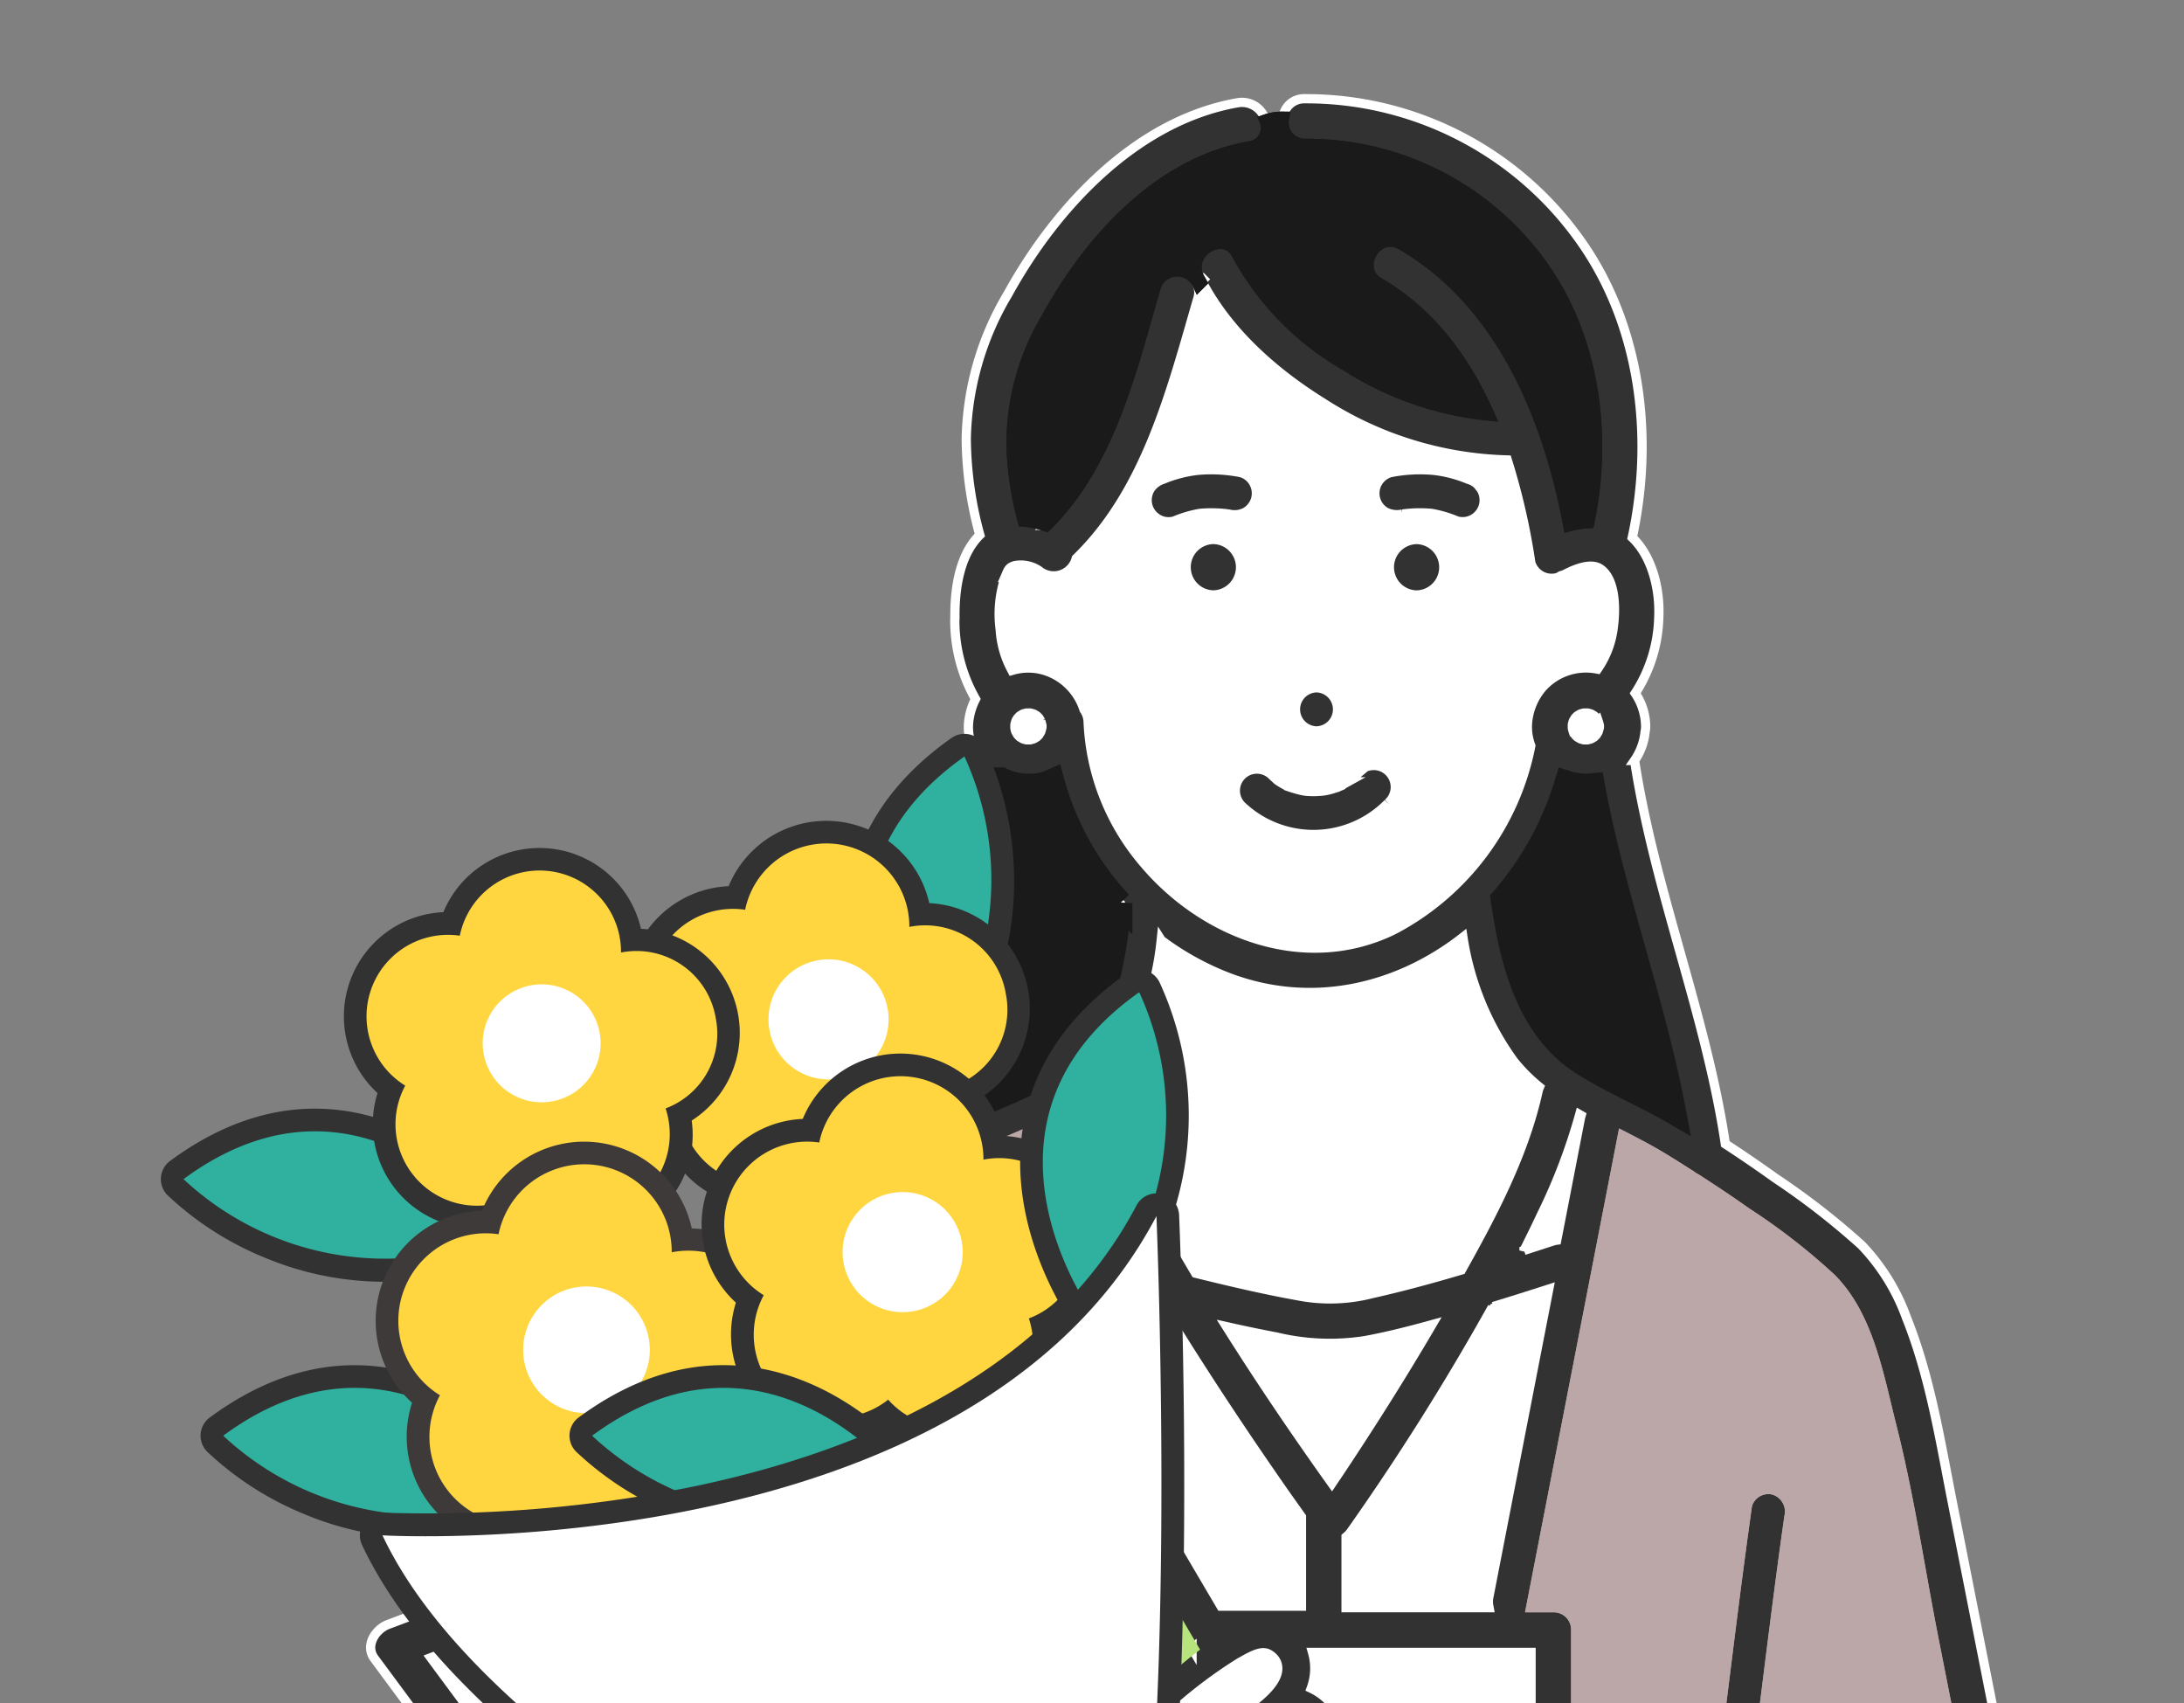 <svg xmlns="http://www.w3.org/2000/svg" xmlns:xlink="http://www.w3.org/1999/xlink" width="177" height="138" viewBox="0 0 177 138"><rect x="0" y="0" width="177" height="138" fill="#808080" stroke="none"/><defs><clipPath id="a"><rect width="177" height="138" transform="translate(-14589 7075)" fill="none" stroke="#707070" stroke-width="1"/></clipPath></defs><g transform="translate(14589 -7075)" clip-path="url(#a)"><g transform="translate(22.274 -94.763)"><path d="M37.688,71.724q-3.717,1.346-7.421,2.721Q16.838,79.422,3.443,84.492L4.708,86.2,22.74,110.568c.2-.1.391-.2.587-.293l.614-.306q9.553-4.743,19.1-9.49a1.954,1.954,0,0,1,.815-.21,2.15,2.15,0,0,1,.824-.258,14.622,14.622,0,0,1,.237-7.257,8.577,8.577,0,0,1,.385-.956,23.89,23.89,0,0,1,3.057-4.228L37.688,71.724" transform="translate(-14579.798 7219.583)" fill="#fff"/><path d="M48.382,79.479a4.671,4.671,0,0,1-.108,2.906,4.91,4.91,0,0,1,2.077,1.854,5.589,5.589,0,0,1,.788,3.439,4.1,4.1,0,0,1,2.9,2.852A4.41,4.41,0,0,1,54,93.143a4.814,4.814,0,0,1,1.375,1.432H66.093v-15.1H48.382Z" transform="translate(-14553.285 7224.169)" fill="#fff"/><path d="M38.49,61.938c.786.213,1.577.407,2.365.613a90.678,90.678,0,0,1-4.52-8.611c.691,2.645,1.337,5.3,1.959,7.965a1.736,1.736,0,0,1,.2.033" transform="translate(-14560.346 7209.066)" fill="#fff"/><path d="M46,252.761c0,.118.008.236.011.353.01.264.016.528.027.791,0,.029.008.08.013.126.032.1.076.256.089.3-.108-.329.016-.089.086.072.013.011.01,0,.029.022l.01.011a.7.7,0,0,0,.1.078l.014.008a.505.505,0,0,1,.121.065c.067.017.13.038.2.052.2.045.4.1.6.151a14.94,14.94,0,0,0,1.494.32l.107.014.108.011c.231.022.461.043.692.056.272.016.543.014.815.016A47.992,47.992,0,0,0,46,252.761" transform="translate(-14554.628 7326.648)" fill="#fff"/><path d="M17.329,67.129l20.892-.315,2-3.076-1.73.256L17.329,67.129" transform="translate(-14571.586 7214.86)" fill="#fff"/><path d="M39.527,52.8a12.046,12.046,0,0,1-1.953,2.463,62.663,62.663,0,0,0,4.056,8.7q1.735,3.2,3.606,6.327c2.74.675,5.494,1.326,8.27,1.824a13.648,13.648,0,0,0,6.027-.17c2.432-.547,4.844-1.2,7.242-1.914,2.556-4.563,5.086-9.375,6.211-14.469a2.171,2.171,0,0,1,.115-.352,13.885,13.885,0,0,1-2.091-2.1A23,23,0,0,1,66.9,43.067c-5.331,4.173-12.274,5.81-19.009,3.25a22.79,22.79,0,0,1-5.439-3.006A25.7,25.7,0,0,1,39.527,52.8" transform="translate(-14559.613 7202.635)" fill="#fff"/><path d="M30.878,108.747l4.316-.471,3.035-.331a4.9,4.9,0,0,1-.353-3.851c-2.352,1.58-4.711,3.154-7.1,4.676.035-.006.067-.017.105-.022" transform="translate(-14563.635 7238.727)" fill="#fff"/><path d="M60.523,60.213c-.455.969-.929,1.932-1.41,2.892.783-.255,1.568-.508,2.347-.767a1.983,1.983,0,0,1,.3-.068q.967-4.979,1.935-9.959c.011-.053.03-.1.045-.146-.04-.022-.078-.046-.116-.07a46.943,46.943,0,0,1-3.1,8.119" transform="translate(-14546.875 7207.974)" fill="#fff"/><path d="M48.208,97.7l-.067.029c.045.1.092.073.067-.029" transform="translate(-14553.363 7234.947)" fill="#fff"/><path d="M37.388,105.079c.247-.113-.18-.341,0,0" transform="translate(-14559.75 7239.203)" fill="#fff"/><path d="M50.5,89.935c-.022.011-.045.016-.067.025h.011l.056-.025" transform="translate(-14552.006 7230.353)" fill="#fff"/><path d="M50.356,90c.043-.016.084-.029.127-.048-.078.013-.129.04-.127.048" transform="translate(-14552.054 7230.363)" fill="#fff"/><path d="M35.128,33.429c.054-.083.105-.167.151-.255a3.294,3.294,0,0,0,.1-.366c0-.024,0-.048,0-.07s0-.048,0-.072a3.3,3.3,0,0,0-.1-.366c-.046-.088-.1-.172-.151-.255q-.079-.084-.162-.162c-.083-.054-.169-.107-.255-.153-.094-.03-.188-.057-.283-.078-.1,0-.205,0-.309,0a2.834,2.834,0,0,0-.282.078,2.91,2.91,0,0,0-.255.153c-.057.053-.111.107-.164.162-.054.083-.105.167-.151.255-.03.094-.057.188-.08.283,0,.1,0,.205,0,.307.022.1.049.191.08.283.046.088.1.172.151.255.053.056.107.111.164.162a2.762,2.762,0,0,0,.255.153,2.834,2.834,0,0,0,.282.078,2.5,2.5,0,0,0,.309,0,2.834,2.834,0,0,0,.282-.078,2.787,2.787,0,0,0,.256-.153c.056-.051.11-.107.162-.162" transform="translate(-14562.209 7195.883)" fill="#fff"/><path d="M63.769,32.668a3.554,3.554,0,0,0-.1-.366c-.048-.088-.1-.172-.153-.255-.053-.057-.107-.111-.162-.164-.083-.054-.167-.105-.255-.151-.092-.03-.188-.057-.283-.08-.1,0-.205,0-.307,0-.1.022-.191.049-.283.08-.088.046-.172.1-.255.151-.056.053-.111.107-.164.164-.054.083-.105.167-.151.255-.03.092-.057.186-.08.282,0,.1,0,.205,0,.309.022.1.049.189.08.283.046.086.1.172.151.255.053.056.108.11.164.162.083.054.167.105.255.153.092.03.188.056.282.078.1,0,.207,0,.309,0a2.873,2.873,0,0,0,.283-.08c.088-.046.172-.1.255-.151q.084-.079.162-.162c.054-.083.105-.169.153-.255a3.583,3.583,0,0,0,.1-.368c0-.022,0-.046,0-.07s0-.046,0-.07" transform="translate(-14545.42 7195.883)" fill="#fff"/><path d="M59.509,113.349c-.412-4.292-1.243-8.535-1.84-12.843l1.509,12.881a1.748,1.748,0,0,1,.331-.038" transform="translate(-14547.729 7236.605)" fill="#78c8e6"/><path d="M46.353,253.928h0c-.038-.021-.075-.043-.113-.062-.022,0,.025.041.111.062" transform="translate(-14554.49 7327.302)" fill="#78c8e6"/><path d="M46.365,253.936l-.046-.029-.008,0a.583.583,0,0,1,.054.03" transform="translate(-14554.445 7327.325)" fill="#78c8e6"/><path d="M48.026,35.549c-.048-.008-.084-.01-.129-.014.129.027.146.024.129.014" transform="translate(-14553.508 7198.181)" fill="#78c8e6"/><path d="M47.232,35.367c0-.01-.016-.013-.021-.021l-.027-.006c.016.008.043.018.048.027" transform="translate(-14553.93 7198.066)" fill="#78c8e6"/><path d="M48.857,35.551c.208-.013.06-.018-.049,0l-.011,0-.014,0,.075,0" transform="translate(-14552.984 7198.184)" fill="#78c8e6"/><path d="M47.215,35.358l.019,0a.711.711,0,0,0-.13-.065c-.006.008.01.025.111.06" transform="translate(-14553.979 7198.041)" fill="#78c8e6"/><path d="M47.93,35.537h-.006l-.021-.006a.365.365,0,0,0-.06,0,.28.28,0,0,1,.088,0" transform="translate(-14553.54 7198.179)" fill="#78c8e6"/><path d="M49.4,86.349h4.063V79.11c-.428-.6-.859-1.2-1.283-1.806-3.344-4.787-6.577-9.658-9.631-14.636q-2.2-.551-4.383-1.138c1.259,5.486,2.5,10.976,3.994,16.4a1.95,1.95,0,0,1,.07.409q2.358,4,4.715,8.008Z" transform="translate(-14559.264 7213.555)" fill="#fff"/><path d="M48.137,97.316c.234-.091.465-.193.694-.294-.156-.208-.307-.422-.466-.629-.049-.062-.1-.123-.15-.186q-1.47.793-2.939,1.569a12.9,12.9,0,0,0,2.861-.46" transform="translate(-14555.059 7234.063)" fill="#78c8e6"/><path d="M48.161,97.816l.067-.029a.725.725,0,0,0-.123-.229.917.917,0,0,0,.056.258" transform="translate(-14553.385 7234.861)" fill="#78c8e6"/><path d="M59.622,23.394a1.871,1.871,0,0,0,.672-2.562c-.1-.126-.2-.251-.293-.379a1.886,1.886,0,0,0-.826-.481,10.443,10.443,0,0,0-2.836-.734,12.413,12.413,0,0,0-3.523.185,1.867,1.867,0,0,0-1.119.859,1.873,1.873,0,0,0,.67,2.562,2.153,2.153,0,0,0,1.443.188l.108-.016a10.268,10.268,0,0,1,2.21-.041,9.4,9.4,0,0,1,2.05.608,1.879,1.879,0,0,0,1.443-.189" transform="translate(-14551.413 7188.508)" fill="#323232"/><path d="M47.575,19.422a12.529,12.529,0,0,0-3.523-.183,10.5,10.5,0,0,0-2.836.732,2.069,2.069,0,0,0-1.119.861,1.9,1.9,0,0,0-.189,1.442,1.885,1.885,0,0,0,.861,1.119,1.806,1.806,0,0,0,1.442.191,9.277,9.277,0,0,1,2.05-.608,10.282,10.282,0,0,1,2.212.041l.107.018a2.032,2.032,0,0,0,1.443-.191,1.87,1.87,0,0,0,.672-2.561,1.822,1.822,0,0,0-1.119-.861" transform="translate(-14558.273 7188.509)" fill="#323232"/><path d="M47.259,35.372c-.049-.062-.145-.086-.156-.073a.711.711,0,0,1,.13.065l.025.008" transform="translate(-14553.978 7198.04)" fill="#323232"/><path d="M47.907,35.538a1.152,1.152,0,0,1,.127.014.4.4,0,0,0-.154-.021l.021.006h.006" transform="translate(-14553.518 7198.179)" fill="#323232"/><path d="M48.922,35.983c0-.01-.032-.019-.048-.027l-.018-.006c-.1-.035-.119-.051-.111-.059-.033-.013-.075-.027-.088-.033q-.26-.131-.506-.286c-.072-.046-.143-.1-.215-.145-.142-.134-.291-.256-.428-.4a1.872,1.872,0,1,0-2.648,2.648,8.588,8.588,0,0,0,12.058-.191,1.872,1.872,0,0,0-2.648-2.648,5.885,5.885,0,0,1-.446.446c-.045.04-.271.3-.1.092s-.038.027-.108.075a6.068,6.068,0,0,1-.524.321c-.108.059-.218.11-.328.167-.272.14.111-.049.113-.043a5.758,5.758,0,0,1-1.166.35c-.032.006-.177.019-.274.037.111-.014.259-.01.051,0l-.076,0,.016,0-.022.006c-.194.013-.388.027-.584.027s-.4-.006-.6-.024a.73.73,0,0,1-.084-.013c.021.01,0,.014-.127-.014a.442.442,0,0,0-.089,0,.386.386,0,0,1,.062,0,9.354,9.354,0,0,1-1.081-.3c0,.008.016.011.021.021" transform="translate(-14555.619 7197.45)" fill="#323232"/><path d="M48.791,35.547l.011,0-.011,0" transform="translate(-14552.979 7198.188)" fill="#323232"/><path d="M49.216,30.289a1.873,1.873,0,0,0,0,3.745,1.873,1.873,0,0,0,0-3.745" transform="translate(-14553.797 7195.079)" fill="#323232"/><path d="M74.315,1.923A1.821,1.821,0,0,0,76.1,4.12,23.354,23.354,0,0,1,96.045,15.056c3.579,5.764,4.383,13.016,3.014,19.62a7.45,7.45,0,0,0-1.534.248C95.854,26.059,92.014,16.8,83.958,12.135c-2.09-1.211-3.977,2.024-1.891,3.232,4.149,2.4,6.956,6.248,8.88,10.586A26.153,26.153,0,0,1,79.388,21.9,22.946,22.946,0,0,1,70.672,13c-1.068-2.16-4.3-.264-3.234,1.891.062.124.138.239.2.361l.511-.511-.511.511C69.809,19.4,73.576,22.7,77.5,25.129a29.031,29.031,0,0,0,14.9,4.637,54.316,54.316,0,0,1,1.876,8.223,1.884,1.884,0,0,0,2.3,1.307,1.677,1.677,0,0,0,.3-.151,2.158,2.158,0,0,0,.426-.166c.664-.344,1.949-.9,2.653-.417,1.211.826,1.186,3.235,1.022,4.485a7.364,7.364,0,0,1-1.232,3.406,4.864,4.864,0,0,0-4.535,1.579,5.173,5.173,0,0,0-1.2,2.914,4.452,4.452,0,0,0,.261,1.868A21.367,21.367,0,0,1,83.245,67.592c-7.028,3.455-15.085.469-19.95-5.18a18.711,18.711,0,0,1-4.65-11.55,1.92,1.92,0,0,0-.344-1.054,5,5,0,0,0-3.057-3.167,4.661,4.661,0,0,0-2.833-.1,7.718,7.718,0,0,1-.893-3.184,9.218,9.218,0,0,1,.447-4.322c.2-.462.224-.592.645-.719a2.523,2.523,0,0,1,1.848.382,2.009,2.009,0,0,0,3.208-1.011C63.375,32.143,65.379,24,67.532,16.6a1.751,1.751,0,0,0-.046-1.192M72.9,2.149A1.972,1.972,0,0,0,70.651.7c-8.223,1.429-14.77,8.489-18.626,15.5a23.729,23.729,0,0,0-3.379,11.76,30.314,30.314,0,0,0,1.1,7.766c-1.634,1.6-2.024,4.327-2.016,6.49a12.814,12.814,0,0,0,1.669,6.8,5.282,5.282,0,0,0-.563,1.927,4.339,4.339,0,0,0,.129,1.466,1.91,1.91,0,0,0-1.03,1.534A129.191,129.191,0,0,1,40.7,85.787c-6.038,2.992-11.716,7.028-14.111,13.549a1.542,1.542,0,0,0,.224,1.588q-6.288.933-12.575,1.864l-5.4.8A1.448,1.448,0,0,0,7.5,104.9l-5.166.078A1.894,1.894,0,0,0,.72,107.8q3.612,6.944,7.227,13.885-1.268.48-2.537.956L1.793,124c-1.009.38-1.9,1.692-1.119,2.75l14.308,19.336,0,.013c-.1,5.412-1.553,10.745-1.268,16.17a22.152,22.152,0,0,0,3.937,11.643c2.355,3.3,5.669,5.648,9.862,5.5a20.023,20.023,0,0,0,5.778-1.152q-1,4.664-1.989,9.329a1.892,1.892,0,0,0,1.8,2.37l2.933-.237a392.543,392.543,0,0,0-1.647,58.8c1,19.367,3.1,38.684,5.591,57.909.567,4.376,1.146,8.751,1.792,13.115a1.875,1.875,0,0,0,1.8,1.373q.847-.01,1.695-.021c.39,7.827.662,15.661,1,23.484.278,6.485.554,12.97.767,19.458.06,1.86.13,3.724.138,5.587,0,.242,0,.484,0,.726,0,.4-.011.277-.011.283a37.587,37.587,0,0,1-1.416,5.5c-1.34,4.348-2.938,8.611-4.3,12.952-.329,1.05-.694,2.142-.945,3.242a1.5,1.5,0,0,0-.25.533,41.058,41.058,0,0,0-1.179,10.36,10.683,10.683,0,0,0,1.041,4.7,13.854,13.854,0,0,0,1.816,2.253A17,17,0,0,0,43.841,412c3.243,2.705,8.379,1.588,11.91.049,3.46-1.509,6.83-4.168,8.247-7.763a49.691,49.691,0,0,0,2.836-9.31c.718-1.822.415-3.741.39-5.888-.041-3.371.189-6.748.442-10.107.258-3.4.419-6.813.8-10.2.606-5.334,1.383-10.586,2.137-15.919,1.525-10.782,3.025-21.581,4.749-32.336q.637-.01,1.275-.016c-1.065,14.932-.4,29.987-1.1,44.931-.207,4.421-.212,9.085-1.318,13.39s-3.071,8.313-4.311,12.57a14.352,14.352,0,0,0-.727,5.584,1.686,1.686,0,0,0-.078.535q.081,2.444.164,4.89a5.941,5.941,0,0,0,.664,3.052c1.122,1.827,3.243,2.287,5.225,2.564a27.9,27.9,0,0,0,6.248-.056,2.3,2.3,0,0,0,.888-.269c5.091,3.2,10.654,5.782,16.6,6.641,4.05.584,13.3,1.122,13.1-5.147-.118-3.678-2.817-6-5.606-7.9a20.634,20.634,0,0,1-3.557-3.366,49.775,49.775,0,0,1-4.042-4.843,20.85,20.85,0,0,1-3.665-11.415,61.622,61.622,0,0,1,.632-13.137c1.329-8.807,3.256-17.54,4.843-26.3q2-11.031,3.94-22.071l1.972-.024a1.894,1.894,0,0,0,1.806-1.375c2.091-12.7,3.808-25.462,5.376-38.232,1.445-11.767,2.7-23.559,3.668-35.374.355-4.362.737-8.71.691-13.088-.045-4.179-.269-8.356-.552-12.526C116.8,209.48,115.8,199.39,114.2,189.42l.091.01,5.191.535c1.345.138,1.959-1.3,1.8-2.37q-.979-6.772-1.957-13.543c1.276-.251,2.551-.517,3.819-.818,4.609-1.09,10.311-2.19,12.822-6.716,2.607-4.7.861-10.519-.107-15.427q-3.655-18.521-7.308-37.043c-.985-4.989-1.792-10.121-3.692-14.872a16.712,16.712,0,0,0-3.655-5.912,60.239,60.239,0,0,0-6.989-5.43q-1.993-1.427-4.049-2.769c-1.575-10.529-5.758-20.567-7.355-31.074a4.964,4.964,0,0,0,.855-2.362,1.708,1.708,0,0,0,.041-.4,4.877,4.877,0,0,0-.843-2.68,11.839,11.839,0,0,0,1.908-6.187c.1-2.164-.5-4.851-2.15-6.431,1.684-7.764.78-16.34-3.552-23.094A27.22,27.22,0,0,0,76.1.375a1.715,1.715,0,0,0-1.782,1.548M67.486,15.4a1.918,1.918,0,0,0-3.565.2c-1.956,6.724-3.673,14.253-8.807,19.345a6.828,6.828,0,0,0-1.808-.387,26.619,26.619,0,0,1-.9-5.9,19.836,19.836,0,0,1,2.852-10.564c3.429-6.237,9.06-12.505,16.388-13.778A1.58,1.58,0,0,0,72.9,2.149M97.769,51.08c.021-.1.048-.189.078-.283.046-.086.1-.172.151-.253.053-.057.108-.111.164-.164.083-.054.167-.105.255-.153.092-.03.188-.056.283-.078.1,0,.205,0,.307,0,.1.022.191.048.283.078.088.048.172.1.255.153q.084.079.162.162c.054.083.107.169.153.255a3.22,3.22,0,0,1,.1.368c0,.024,0,.046,0,.07s0,.046,0,.07a3.194,3.194,0,0,1-.1.366c-.046.088-.1.172-.153.255-.053.057-.107.111-.162.164-.083.054-.167.105-.255.151-.092.03-.188.057-.283.08-.1,0-.205,0-.307,0-.1-.022-.189-.049-.283-.08-.088-.046-.172-.1-.255-.151-.056-.053-.111-.107-.164-.164-.054-.083-.105-.167-.151-.255a2.836,2.836,0,0,1-.078-.282c0-.1,0-.207,0-.309M93.192,63.961a25.88,25.88,0,0,0,4.138-8.143,5.114,5.114,0,0,0,2.083.212c1.633,8.931,4.9,17.531,6.577,26.454-2.432-1.412-5.091-2.508-7.446-4.026-4.389-2.831-5.688-8.383-6.389-13.22q.537-.618,1.038-1.276M75.541,171.175a24.3,24.3,0,0,0-4.015,1.1c-.4.092-.807.2-1.213.283a27.824,27.824,0,0,1-4.317.6c-.726.032-1.456-.073-2.175-.043a.61.61,0,0,1-.223-.03l.247-.586c.022-.143.046-.286.07-.431q-.442.212-.057-.019a1.994,1.994,0,0,1,.571-.309c.74-.137,1.451-.283,2.1-.387,2.836-.454,5.662-.977,8.476-1.553,2.047-.419,1.617-3.837-.5-3.676a62.272,62.272,0,0,0-7.241.961,23.027,23.027,0,0,0-3.581.942c-.913.13-1.83.24-2.75.3-.625.041-.756.1-1.178-.366-.251-.279-.237-.66-.431-.937a5.422,5.422,0,0,0,.659-.13l.439-.084a27.6,27.6,0,0,0,5.815-.732,75.747,75.747,0,0,0,7.613-1.843c2.336-.694,1.351-4.058-.995-3.611-4.079.778-8.165,1.533-12.239,2.341-.31-.033-.735-.135-1.047-.161a1.59,1.59,0,0,1,.118-.764c1.011-1.692,4.171-1.822,5.869-2.2,1.044-.231,2.082-.522,3.122-.773a31.28,31.28,0,0,1,3.983-.964,12.968,12.968,0,0,0,2.449-.29c1.039-.309,2.013-.824,3.044-1.166,3.044-1.007,1.642-3.549-.024-5.654.882-.531,1.746-1.087,2.58-1.676.1-.068.194-.143.293-.216,2.86,2.839,5.732,5.694,8.8,8.3a1.863,1.863,0,0,0,1.531.442l.221,1.892c.6,4.306,1.427,8.549,1.84,12.843a1.747,1.747,0,0,0-.331.038,1.908,1.908,0,0,0-.277.07,94.051,94.051,0,0,1-16.473,3.959c-1.276.212-2.561.407-3.853.493a6.9,6.9,0,0,0-1,.038,2.923,2.923,0,0,1,.239-.6,2.263,2.263,0,0,1,.793-.646c1.751-.419,3.229-.867,4.045-1.138a1.874,1.874,0,0,0-.995-3.611m-19.335-1.891-3.035.331-4.316.471c-.038,0-.07.016-.105.022,2.392-1.521,4.75-3.1,7.1-4.676a4.9,4.9,0,0,0,.353,3.851M56,157.675c-.146-.124-.28-.261-.422-.391s-.29-.258-.426-.4a22.078,22.078,0,0,1-3.382-4.378q-.769-1.234-1.437-2.53-.339-.659-.646-1.332c-.021-.045-.178-.4-.2-.457-.075-.178-.146-.356-.216-.536-.17-.446-.32-.9-.455-1.356l.843-.617a1.987,1.987,0,0,0,.861-2.115c-.391-2.236-1.162-5.078-.334-7.273.676-1.8,2.16-3.229,3.316-4.717a19.463,19.463,0,0,0,2.853-4.836,26.421,26.421,0,0,1,.856-2.584c.177-.342.223-.4.509-.547a5.991,5.991,0,0,1,.772-.113c.021.038.029.057.053.1.183.333.369.668.52,1.017a3.241,3.241,0,0,1,.24,1.884c-.234,1.561-1.334,2.847-1.986,4.243-.528,1.13-.958,2.315-1.373,3.492-.565,1.6,1.407,2.874,2.75,2.115a40.811,40.811,0,0,0,6.529-4.16,37.172,37.172,0,0,1,5.766-4.488c.356-.2,1.534-.941,1.859-.764,1.224.67-.562,2.2-1.046,2.6-1.679,1.381.469,3.956,2.269,2.941.821-.465,1.614.512,1.733,1.2a5.525,5.525,0,0,1-.344,1.98,1.9,1.9,0,0,0,2.3,2.3l-.04.008a1.124,1.124,0,0,1,.458,0c.4.2.616-.021.641.659a1.255,1.255,0,0,1-.333.738c-.162.21-.635.563-.269.3a1.865,1.865,0,0,0,1.695,3.307.229.229,0,0,1,.127-.048c.022-.011.045-.014.067-.025l-.054.024a.3.3,0,0,1,.267.075c.153.159.364.745.438.68a3.037,3.037,0,0,1-.676,1.111c-1.574,1.988-4.2,3.11-6.364,4.327-5.449,3.068-11.065,5.85-16.363,9.182a2.087,2.087,0,0,0-.205.161c-.111-.06-.22-.127-.326-.194-.041-.024-.083-.046-.124-.072-.123-.08-.24-.164-.36-.25-.038-.033-.3-.234-.344-.271m18.532-44.2c.422.6.853,1.2,1.281,1.806v7.238H69.294L64.58,114.51a2.16,2.16,0,0,0-.07-.409c-1.493-5.427-2.737-10.917-4-16.4q2.187.585,4.383,1.139c3.055,4.978,6.288,9.848,9.633,14.636M70.011,100.06c1.256.277,2.514.539,3.775.78a18.631,18.631,0,0,0,7.222.282c1.719-.318,3.42-.742,5.11-1.208-2.355,4.009-4.841,7.939-7.419,11.807-.137.207-.28.412-.419.619-2.86-4.01-5.634-8.1-8.269-12.279M59.756,93.618a1.71,1.71,0,0,0-.194-.033c-.624-2.662-1.27-5.32-1.959-7.965a90.3,90.3,0,0,0,4.518,8.611c-.788-.207-1.579-.4-2.365-.613m7.19,32.294c-.979.751-1.911,1.566-2.841,2.382L63.06,126.57a6.2,6.2,0,0,0-.094-2.128c-.344-1.49-1.4-3.963-2.947-4.539a4.045,4.045,0,0,0-1.131-.221L52.7,109.47l-1.62-2.674,2.422-3.724q6.724,11.42,13.446,22.84m9.51,29.349c.024.1-.022.126-.067.029a.815.815,0,0,1-.056-.258.759.759,0,0,1,.123.229M75.386,153.7c-.231.1-.46.2-.694.294a12.991,12.991,0,0,1-2.861.46q1.468-.776,2.939-1.569c.049.062.1.123.15.186.159.205.31.419.466.629m-16.134,13.2c-.181-.339.247-.111,0,0m23.08-26.969a4.41,4.41,0,0,0,.037-2.613,4.106,4.106,0,0,0-2.9-2.852,5.589,5.589,0,0,0-.788-3.439,4.91,4.91,0,0,0-2.077-1.854,4.671,4.671,0,0,0,.108-2.906H94.42v15.1H83.707a4.82,4.82,0,0,0-1.375-1.434m9.48-22.953-.936,4.816a1.972,1.972,0,0,0,0,.729H79.555v-5.544a2.334,2.334,0,0,0,.387-.426A203.748,203.748,0,0,0,91.393,98.359q2.156-.654,4.3-1.353l-3.881,19.966m2.04-23.281c.481-.96.955-1.922,1.41-2.892a46.972,46.972,0,0,0,3.1-8.118l.118.068c-.014.051-.033.094-.045.146q-.967,4.979-1.935,9.961a1.852,1.852,0,0,0-.3.067c-.78.259-1.563.512-2.346.767m-29.4-25.133a22.734,22.734,0,0,0,5.439,3.006c6.735,2.561,13.678.923,19.009-3.248A23,23,0,0,0,93.01,78.358a13.74,13.74,0,0,0,2.091,2.1,2.189,2.189,0,0,0-.115.353c-1.125,5.092-3.655,9.906-6.211,14.467-2.4.713-4.811,1.367-7.242,1.914a13.648,13.648,0,0,1-6.027.172c-2.777-.5-5.53-1.149-8.27-1.825q-1.867-3.132-3.606-6.327a62.664,62.664,0,0,1-4.056-8.7,12,12,0,0,0,1.953-2.463,25.7,25.7,0,0,0,2.922-9.494M52.592,51.08c.022-.1.048-.189.08-.283s.1-.172.151-.253c.053-.057.107-.111.164-.164.081-.054.167-.105.255-.153.092-.03.186-.056.282-.078.1,0,.205,0,.309,0,.1.022.189.048.282.078.088.048.173.1.256.153q.084.079.162.162c.054.083.105.169.151.255a3.227,3.227,0,0,1,.1.368c0,.024,0,.046,0,.07s0,.046,0,.07a3.2,3.2,0,0,1-.1.366c-.046.088-.1.172-.151.255-.053.057-.107.111-.162.164-.083.054-.169.105-.256.151-.092.03-.186.057-.282.08-.1,0-.205,0-.309,0-.1-.022-.189-.049-.282-.08-.088-.046-.172-.1-.255-.151-.057-.053-.111-.107-.164-.164-.054-.083-.105-.167-.151-.255s-.057-.188-.08-.282c0-.1,0-.205,0-.309m-1.106,4.48.03.018a5.172,5.172,0,0,0,3.191.4,4.172,4.172,0,0,0,.9-.288,23.528,23.528,0,0,0,5.508,9.878c-.508,3.834-1,8.243-3.371,11.433a10.663,10.663,0,0,1-4.19,3.2c-2.411,1.136-4.9,2.1-7.362,3.124l-.74.31A135.117,135.117,0,0,0,51.486,55.56M30.2,100.332l.025-.064c.105-.234.212-.468.328-.7a19.2,19.2,0,0,1,1.528-2.532,22,22,0,0,1,5.764-5.4,39.849,39.849,0,0,1,4.787-2.694,1.921,1.921,0,0,0,.66-.312c2.683-1.259,5.46-2.333,8.185-3.477.645-.272,1.279-.544,1.91-.821,1.709,6.257,3.1,12.6,4.564,18.92-.205-.35-.412-.7-.617-1.049q-.907-1.542-1.816-3.086a1.925,1.925,0,0,0-.619-1.168,1.97,1.97,0,0,0-1.978-.894l-22.767,3.372c.014-.033.033-.062.046-.1m18.317,1.135q.867-.127,1.73-.256-1,1.54-2,3.076l-20.892.317,21.164-3.137M5.4,108.679q18.937-.286,37.877-.571.489-.01.979-.016l3.2-.048q3.86,6.366,7.717,12.733a3.872,3.872,0,0,0-.929.974,15.42,15.42,0,0,0-1.252,3.328,11.666,11.666,0,0,1-.578,1.314q-5.28-7.837-10.559-15.675a2.026,2.026,0,0,0-1.787-.933,1.334,1.334,0,0,0-.328.073c-9.456,3.4-18.863,6.948-28.266,10.5Q8.433,114.517,5.4,108.679M6.523,128.4q-.633-.852-1.264-1.708,13.4-5.053,26.823-10.048,3.707-1.373,7.421-2.721,5.338,7.925,10.675,15.847A23.94,23.94,0,0,0,47.122,134a8.294,8.294,0,0,0-.387.956,14.622,14.622,0,0,0-.237,7.257,2.134,2.134,0,0,0-.823.258,1.94,1.94,0,0,0-.816.212l-19.1,9.488-.614.306-.589.293L6.523,128.4m27.883,45.4a27.451,27.451,0,0,1-3.008,1.139c-2.226.675-4.838,1.219-7.037.173-3.77-1.792-5.893-6.6-6.631-10.476-.878-4.609.067-9.314.637-13.977q.346.47.7.941,1.2,1.628,2.408,3.253a1.979,1.979,0,0,0,2.769,2.241L43.955,147.3l.469-.234a1.884,1.884,0,0,0,.926.891,28.806,28.806,0,0,0,1.833,4.082,27.837,27.837,0,0,0,6.1,8.231A11.559,11.559,0,0,0,55,161.5c-5.135,3.455-10.279,6.927-15.729,9.873-1.154.622-2.327,1.241-3.519,1.816a1.585,1.585,0,0,0-1.351.609m1.052,12.231,2.029-9.521c1.256-.61,2.484-1.259,3.678-1.9,2.144-1.157,4.23-2.411,6.3-3.7-.81,1.163-.36,3.114,1.394,2.923l10.981-1.2c-.473,2.661,1.106,3.832,3.479,4.192a2.018,2.018,0,0,0-.032.724c.185,1.338.462,2.47-.17,3.751a5.8,5.8,0,0,1-4.631,2.876c-1.256.15-2.53.205-3.791.306q-8.481.685-16.963,1.367l-2.271.183M60.944,401.74a10.963,10.963,0,0,1-5.045,6.039,15.042,15.042,0,0,1-4.854,1.862c-1.267.245-3.145.5-4.327-.15a5.613,5.613,0,0,1-1.343-1.246c-.6-.668-1.421-1.523-1.852-2.112a3.224,3.224,0,0,1-.415-.98,8.723,8.723,0,0,1-.274-1.836,28.965,28.965,0,0,1,.339-5.859,14.491,14.491,0,0,0,1.564,1.509,11.853,11.853,0,0,0,7.484,2.673c.037,0,.068-.008.1-.01a14.527,14.527,0,0,0,9.582-2.64c-.315.929-.645,1.848-.963,2.75M70.9,325.122q-1.657,10.971-3.226,21.955c-.912,6.361-1.824,12.722-2.634,19.1-.186,1.461-.388,2.925-.49,4.394-.452,6.466-1.426,13.1-1.047,19.59.032.544.1,1.077.13,1.6-2.12,3.628-6.525,6.822-10.917,6.208h-.006a2.051,2.051,0,0,0-.492-.067c-3.722-.022-5.982-2.422-8.064-5.057a85.938,85.938,0,0,1,2.809-8.681,107.5,107.5,0,0,0,3.587-11.6c.724-3.307.294-6.837.178-10.19-.441-12.733-1.03-25.462-1.622-38.189q-.076-1.659-.146-3.318,7.9-.1,15.811-.2,3.394-.041,6.787-.084c-.218,1.518-.431,3.036-.659,4.547m5.786,79.328c-.232-.013-.463-.033-.694-.056l-.107-.011-.108-.014a14.9,14.9,0,0,1-1.493-.32c-.2-.056-.4-.107-.6-.151-.067-.016-.132-.035-.2-.053l.046.029a.614.614,0,0,0-.056-.03h0c-.086-.022-.134-.065-.11-.064l-.016-.008a.7.7,0,0,1-.1-.078l-.01-.011c-.019-.019-.018-.013-.029-.024-.072-.159-.194-.4-.086-.07-.013-.04-.059-.2-.089-.3-.006-.048-.013-.1-.014-.126-.011-.264-.018-.527-.025-.791,0-.118-.008-.236-.013-.353a48.141,48.141,0,0,1,4.516,2.441c-.271,0-.541,0-.813-.014m27.17-.358a31.159,31.159,0,0,1,2.576,1.819c.859.723,1.977,2.362,1.8,3.562-.2,1.405-3.345,1.391-4.524,1.413-7.219.142-14.111-2.9-20.118-6.7-2.7-1.7-5.088-3.638-7.959-5.061a6.586,6.586,0,0,1-2.366-1.5c-.78-1.022-.439-2.54-.177-3.676q.179-.776.4-1.539a31.113,31.113,0,0,1,5.618,4.02c2.357,1.957,4.648,3.994,7.067,5.875,1.822,1.418,3.8,3,6.14,3.372a20.245,20.245,0,0,0,11.541-1.59M93.687,358.858c-1.6,8.333-3,16.616-2.129,25.125a22.183,22.183,0,0,0,3.71,10.6,50.663,50.663,0,0,0,5.443,6.767c-2.7.952-5.883,1.383-8.438.49-1.671-.586-3.606-2.279-5.105-3.507-2.207-1.809-4.345-3.7-6.565-5.5a26.644,26.644,0,0,0-5.914-4.015c.842-2.293,1.776-4.559,2.516-6.88,1.318-4.134,1.591-8.39,1.86-12.695,1.011-16.223.143-32.568,1.308-48.781l18.362-.229,1.992-.024c-2.292,12.892-4.57,25.784-7.04,38.644m20.281-118.389c-1.595,21.425-4.158,42.785-7.25,64.044-.578,3.971-1.173,7.941-1.813,11.9l-19.6.243q-16.979.212-33.96.422l-6.154.076C43.548,305.917,42.2,294.621,41,283.313c-2.257-21.274-3.692-42.548-3.192-63.95.234-10.016,1.017-19.972,2.007-29.937q3-.243,6-.484l1.065-.086,8.684-.7a21.606,21.606,0,0,0,5.856-.855,8.944,8.944,0,0,0,5.36-5.085,10.431,10.431,0,0,0,.161-5.342c.234-.019.471-.043.707-.07a3.47,3.47,0,0,0,.439,2.553c1.046,1.618,3.122,1.63,4.831,1.478a85.935,85.935,0,0,0,11.358-1.978q1.019-.232,2.043-.469a8.167,8.167,0,0,0,.088,2.973,7.926,7.926,0,0,0,4.115,5,16.738,16.738,0,0,0,6,1.244l11.843,1.219,2.045.21a2.123,2.123,0,0,0,.019.28c1.5,9.041,2.416,18.191,3.108,27.326a158.7,158.7,0,0,1,.436,23.833M94.258,183.624a5.3,5.3,0,0,1-3.436-1.692c-1.163-1.38-.87-2.774-.64-4.384.006-.048,0-.094,0-.142q1.442-.4,2.853-.875a1.86,1.86,0,0,0,2.319,1.886c6.693-1.723,13.532-2.538,20.316-3.7q.816,5.643,1.631,11.288c-7.68-.756-15.4-1.364-23.045-2.384m37.022-17.262c-1.766,1.431-4.126,1.992-6.278,2.553-9.135,2.379-18.543,3.161-27.735,5.21-.447-6.463-1.981-12.682-2.475-19.033l17.816-6.116c2.266-.778,1.292-4.4-1-3.611q-9.778,3.356-19.555,6.714a1.817,1.817,0,0,0-1.2,1.249c-2.5-2.234-4.9-4.6-7.279-6.961a6.216,6.216,0,0,0,.613-1.265H96.292a1.9,1.9,0,0,0,1.873-1.873V124.389a1.9,1.9,0,0,0-1.873-1.873H94.538q3.287-16.9,6.572-33.809.4-2.072.805-4.144c1.014.52,2.019,1.046,2.981,1.62.835.5,1.657,1.028,2.478,1.552a1.736,1.736,0,0,0,.36.226c1.394.9,2.772,1.813,4.123,2.771a50.381,50.381,0,0,1,6.851,5.33c3,3.051,3.8,7.855,4.817,11.845,1.443,5.67,2.292,11.558,3.425,17.3q1.788,9.071,3.579,18.142l1.723,8.74a52.415,52.415,0,0,1,1.3,7.914c.1,2.376-.331,4.787-2.276,6.361" transform="translate(-14581.612 7177.388)" fill="#323232"/><path d="M74.315,1.923A1.821,1.821,0,0,0,76.1,4.12,23.354,23.354,0,0,1,96.045,15.056c3.579,5.764,4.383,13.016,3.014,19.62a7.45,7.45,0,0,0-1.534.248C95.854,26.059,92.014,16.8,83.958,12.135c-2.09-1.211-3.977,2.024-1.891,3.232,4.149,2.4,6.956,6.248,8.88,10.586A26.153,26.153,0,0,1,79.388,21.9,22.946,22.946,0,0,1,70.672,13c-1.068-2.16-4.3-.264-3.234,1.891.062.124.138.239.2.361l.511-.511-.511.511C69.809,19.4,73.576,22.7,77.5,25.129a29.031,29.031,0,0,0,14.9,4.637,54.316,54.316,0,0,1,1.876,8.223,1.884,1.884,0,0,0,2.3,1.307,1.677,1.677,0,0,0,.3-.151,2.158,2.158,0,0,0,.426-.166c.664-.344,1.949-.9,2.653-.417,1.211.826,1.186,3.235,1.022,4.485a7.364,7.364,0,0,1-1.232,3.406,4.864,4.864,0,0,0-4.535,1.579,5.173,5.173,0,0,0-1.2,2.914,4.452,4.452,0,0,0,.261,1.868A21.367,21.367,0,0,1,83.245,67.592c-7.028,3.455-15.085.469-19.95-5.18a18.711,18.711,0,0,1-4.65-11.55,1.92,1.92,0,0,0-.344-1.054,5,5,0,0,0-3.057-3.167,4.661,4.661,0,0,0-2.833-.1,7.718,7.718,0,0,1-.893-3.184,9.218,9.218,0,0,1,.447-4.322c.2-.462.224-.592.645-.719a2.523,2.523,0,0,1,1.848.382,2.009,2.009,0,0,0,3.208-1.011C63.375,32.143,65.379,24,67.532,16.6a1.751,1.751,0,0,0-.046-1.192M72.9,2.149A1.972,1.972,0,0,0,70.651.7c-8.223,1.429-14.77,8.489-18.626,15.5a23.729,23.729,0,0,0-3.379,11.76,30.314,30.314,0,0,0,1.1,7.766c-1.634,1.6-2.024,4.327-2.016,6.49a12.814,12.814,0,0,0,1.669,6.8,5.282,5.282,0,0,0-.563,1.927,4.339,4.339,0,0,0,.129,1.466,1.91,1.91,0,0,0-1.03,1.534A129.191,129.191,0,0,1,40.7,85.787c-6.038,2.992-11.716,7.028-14.111,13.549a1.542,1.542,0,0,0,.224,1.588q-6.288.933-12.575,1.864l-5.4.8A1.448,1.448,0,0,0,7.5,104.9l-5.166.078A1.894,1.894,0,0,0,.72,107.8q3.612,6.944,7.227,13.885-1.268.48-2.537.956L1.793,124c-1.009.38-1.9,1.692-1.119,2.75l14.308,19.336,0,.013c-.1,5.412-1.553,10.745-1.268,16.17a22.152,22.152,0,0,0,3.937,11.643c2.355,3.3,5.669,5.648,9.862,5.5a20.023,20.023,0,0,0,5.778-1.152q-1,4.664-1.989,9.329a1.892,1.892,0,0,0,1.8,2.37l2.933-.237a392.543,392.543,0,0,0-1.647,58.8c1,19.367,3.1,38.684,5.591,57.909.567,4.376,1.146,8.751,1.792,13.115a1.875,1.875,0,0,0,1.8,1.373q.847-.01,1.695-.021c.39,7.827.662,15.661,1,23.484.278,6.485.554,12.97.767,19.458.06,1.86.13,3.724.138,5.587,0,.242,0,.484,0,.726,0,.4-.011.277-.011.283a37.587,37.587,0,0,1-1.416,5.5c-1.34,4.348-2.938,8.611-4.3,12.952-.329,1.05-.694,2.142-.945,3.242a1.5,1.5,0,0,0-.25.533,41.058,41.058,0,0,0-1.179,10.36,10.683,10.683,0,0,0,1.041,4.7,13.854,13.854,0,0,0,1.816,2.253A17,17,0,0,0,43.841,412c3.243,2.705,8.379,1.588,11.91.049,3.46-1.509,6.83-4.168,8.247-7.763a49.691,49.691,0,0,0,2.836-9.31c.718-1.822.415-3.741.39-5.888-.041-3.371.189-6.748.442-10.107.258-3.4.419-6.813.8-10.2.606-5.334,1.383-10.586,2.137-15.919,1.525-10.782,3.025-21.581,4.749-32.336q.637-.01,1.275-.016c-1.065,14.932-.4,29.987-1.1,44.931-.207,4.421-.212,9.085-1.318,13.39s-3.071,8.313-4.311,12.57a14.352,14.352,0,0,0-.727,5.584,1.686,1.686,0,0,0-.078.535q.081,2.444.164,4.89a5.941,5.941,0,0,0,.664,3.052c1.122,1.827,3.243,2.287,5.225,2.564a27.9,27.9,0,0,0,6.248-.056,2.3,2.3,0,0,0,.888-.269c5.091,3.2,10.654,5.782,16.6,6.641,4.05.584,13.3,1.122,13.1-5.147-.118-3.678-2.817-6-5.606-7.9a20.634,20.634,0,0,1-3.557-3.366,49.775,49.775,0,0,1-4.042-4.843,20.85,20.85,0,0,1-3.665-11.415,61.622,61.622,0,0,1,.632-13.137c1.329-8.807,3.256-17.54,4.843-26.3q2-11.031,3.94-22.071l1.972-.024a1.894,1.894,0,0,0,1.806-1.375c2.091-12.7,3.808-25.462,5.376-38.232,1.445-11.767,2.7-23.559,3.668-35.374.355-4.362.737-8.71.691-13.088-.045-4.179-.269-8.356-.552-12.526C116.8,209.48,115.8,199.39,114.2,189.42l.091.01,5.191.535c1.345.138,1.959-1.3,1.8-2.37q-.979-6.772-1.957-13.543c1.276-.251,2.551-.517,3.819-.818,4.609-1.09,10.311-2.19,12.822-6.716,2.607-4.7.861-10.519-.107-15.427q-3.655-18.521-7.308-37.043c-.985-4.989-1.792-10.121-3.692-14.872a16.712,16.712,0,0,0-3.655-5.912,60.239,60.239,0,0,0-6.989-5.43q-1.993-1.427-4.049-2.769c-1.575-10.529-5.758-20.567-7.355-31.074a4.964,4.964,0,0,0,.855-2.362,1.708,1.708,0,0,0,.041-.4,4.877,4.877,0,0,0-.843-2.68,11.839,11.839,0,0,0,1.908-6.187c.1-2.164-.5-4.851-2.15-6.431,1.684-7.764.78-16.34-3.552-23.094A27.22,27.22,0,0,0,76.1.375a1.715,1.715,0,0,0-1.782,1.548M67.486,15.4a1.918,1.918,0,0,0-3.565.2c-1.956,6.724-3.673,14.253-8.807,19.345a6.828,6.828,0,0,0-1.808-.387,26.619,26.619,0,0,1-.9-5.9,19.836,19.836,0,0,1,2.852-10.564c3.429-6.237,9.06-12.505,16.388-13.778A1.58,1.58,0,0,0,72.9,2.149M97.769,51.08c.021-.1.048-.189.078-.283.046-.086.1-.172.151-.253.053-.057.108-.111.164-.164.083-.054.167-.105.255-.153.092-.03.188-.056.283-.078.1,0,.205,0,.307,0,.1.022.191.048.283.078.088.048.172.1.255.153q.084.079.162.162c.054.083.107.169.153.255a3.22,3.22,0,0,1,.1.368c0,.024,0,.046,0,.07s0,.046,0,.07a3.194,3.194,0,0,1-.1.366c-.046.088-.1.172-.153.255-.053.057-.107.111-.162.164-.083.054-.167.105-.255.151-.092.03-.188.057-.283.08-.1,0-.205,0-.307,0-.1-.022-.189-.049-.283-.08-.088-.046-.172-.1-.255-.151-.056-.053-.111-.107-.164-.164-.054-.083-.105-.167-.151-.255a2.836,2.836,0,0,1-.078-.282C97.764,51.285,97.764,51.182,97.769,51.08ZM93.192,63.961a25.88,25.88,0,0,0,4.138-8.143,5.114,5.114,0,0,0,2.083.212c1.633,8.931,4.9,17.531,6.577,26.454-2.432-1.412-5.091-2.508-7.446-4.026-4.389-2.831-5.688-8.383-6.389-13.22Q92.691,64.619,93.192,63.961ZM75.541,171.175a24.3,24.3,0,0,0-4.015,1.1c-.4.092-.807.2-1.213.283a27.824,27.824,0,0,1-4.317.6c-.726.032-1.456-.073-2.175-.043a.61.61,0,0,1-.223-.03l.247-.586c.022-.143.046-.286.07-.431q-.442.212-.057-.019a1.994,1.994,0,0,1,.571-.309c.74-.137,1.451-.283,2.1-.387,2.836-.454,5.662-.977,8.476-1.553,2.047-.419,1.617-3.837-.5-3.676a62.272,62.272,0,0,0-7.241.961,23.027,23.027,0,0,0-3.581.942c-.913.13-1.83.24-2.75.3-.625.041-.756.1-1.178-.366-.251-.279-.237-.66-.431-.937a5.422,5.422,0,0,0,.659-.13l.439-.084a27.6,27.6,0,0,0,5.815-.732,75.747,75.747,0,0,0,7.613-1.843c2.336-.694,1.351-4.058-.995-3.611-4.079.778-8.165,1.533-12.239,2.341-.31-.033-.735-.135-1.047-.161a1.59,1.59,0,0,1,.118-.764c1.011-1.692,4.171-1.822,5.869-2.2,1.044-.231,2.082-.522,3.122-.773a31.28,31.28,0,0,1,3.983-.964,12.968,12.968,0,0,0,2.449-.29c1.039-.309,2.013-.824,3.044-1.166,3.044-1.007,1.642-3.549-.024-5.654.882-.531,1.746-1.087,2.58-1.676.1-.068.194-.143.293-.216,2.86,2.839,5.732,5.694,8.8,8.3a1.863,1.863,0,0,0,1.531.442l.221,1.892c.6,4.306,1.427,8.549,1.84,12.843a1.747,1.747,0,0,0-.331.038,1.908,1.908,0,0,0-.277.07,94.051,94.051,0,0,1-16.473,3.959c-1.276.212-2.561.407-3.853.493a6.9,6.9,0,0,0-1,.038,2.923,2.923,0,0,1,.239-.6,2.263,2.263,0,0,1,.793-.646c1.751-.419,3.229-.867,4.045-1.138A1.874,1.874,0,0,0,75.541,171.175Zm-19.335-1.891-3.035.331-4.316.471c-.038,0-.07.016-.105.022,2.392-1.521,4.75-3.1,7.1-4.676A4.9,4.9,0,0,0,56.206,169.284ZM56,157.675c-.146-.124-.28-.261-.422-.391s-.29-.258-.426-.4a22.078,22.078,0,0,1-3.382-4.378q-.769-1.234-1.437-2.53-.339-.659-.646-1.332c-.021-.045-.178-.4-.2-.457-.075-.178-.146-.356-.216-.536-.17-.446-.32-.9-.455-1.356l.843-.617a1.987,1.987,0,0,0,.861-2.115c-.391-2.236-1.162-5.078-.334-7.273.676-1.8,2.16-3.229,3.316-4.717a19.463,19.463,0,0,0,2.853-4.836,26.421,26.421,0,0,1,.856-2.584c.177-.342.223-.4.509-.547a5.991,5.991,0,0,1,.772-.113c.021.038.029.057.053.1.183.333.369.668.52,1.017a3.241,3.241,0,0,1,.24,1.884c-.234,1.561-1.334,2.847-1.986,4.243-.528,1.13-.958,2.315-1.373,3.492-.565,1.6,1.407,2.874,2.75,2.115a40.811,40.811,0,0,0,6.529-4.16,37.172,37.172,0,0,1,5.766-4.488c.356-.2,1.534-.941,1.859-.764,1.224.67-.562,2.2-1.046,2.6-1.679,1.381.469,3.956,2.269,2.941.821-.465,1.614.512,1.733,1.2a5.525,5.525,0,0,1-.344,1.98,1.9,1.9,0,0,0,2.3,2.3l-.04.008a1.124,1.124,0,0,1,.458,0c.4.2.616-.021.641.659a1.255,1.255,0,0,1-.333.738c-.162.21-.635.563-.269.3a1.865,1.865,0,0,0,1.695,3.307.229.229,0,0,1,.127-.048c.022-.011.045-.014.067-.025l-.054.024a.3.3,0,0,1,.267.075c.153.159.364.745.438.68a3.037,3.037,0,0,1-.676,1.111c-1.574,1.988-4.2,3.11-6.364,4.327-5.449,3.068-11.065,5.85-16.363,9.182a2.087,2.087,0,0,0-.205.161c-.111-.06-.22-.127-.326-.194-.041-.024-.083-.046-.124-.072-.123-.08-.24-.164-.36-.25C56.3,157.912,56.04,157.712,56,157.675Zm18.532-44.2c.422.6.853,1.2,1.281,1.806v7.238H69.294L64.58,114.51a2.16,2.16,0,0,0-.07-.409c-1.493-5.427-2.737-10.917-4-16.4q2.187.585,4.383,1.139C67.952,103.814,71.184,108.684,74.529,113.473ZM70.011,100.06c1.256.277,2.514.539,3.775.78a18.631,18.631,0,0,0,7.222.282c1.719-.318,3.42-.742,5.11-1.208-2.355,4.009-4.841,7.939-7.419,11.807-.137.207-.28.412-.419.619C75.421,108.329,72.647,104.236,70.011,100.06ZM59.756,93.618a1.71,1.71,0,0,0-.194-.033c-.624-2.662-1.27-5.32-1.959-7.965a90.3,90.3,0,0,0,4.518,8.611C61.333,94.024,60.543,93.831,59.756,93.618Zm7.19,32.294c-.979.751-1.911,1.566-2.841,2.382L63.06,126.57a6.2,6.2,0,0,0-.094-2.128c-.344-1.49-1.4-3.963-2.947-4.539a4.045,4.045,0,0,0-1.131-.221L52.7,109.47l-1.62-2.674,2.422-3.724Q60.225,114.493,66.946,125.912Zm9.51,29.349c.024.1-.022.126-.067.029a.815.815,0,0,1-.056-.258A.759.759,0,0,1,76.457,155.261ZM75.386,153.7c-.231.1-.46.2-.694.294a12.991,12.991,0,0,1-2.861.46q1.468-.776,2.939-1.569c.049.062.1.123.15.186C75.078,153.275,75.23,153.488,75.386,153.7Zm-16.134,13.2C59.071,166.555,59.5,166.783,59.252,166.894Zm23.08-26.969a4.41,4.41,0,0,0,.037-2.613,4.106,4.106,0,0,0-2.9-2.852,5.589,5.589,0,0,0-.788-3.439,4.91,4.91,0,0,0-2.077-1.854,4.671,4.671,0,0,0,.108-2.906H94.42v15.1H83.707A4.82,4.82,0,0,0,82.332,139.925Zm9.48-22.953-.936,4.816a1.972,1.972,0,0,0,0,.729H79.555v-5.544a2.334,2.334,0,0,0,.387-.426A203.748,203.748,0,0,0,91.393,98.359q2.156-.654,4.3-1.353Zm2.04-23.281c.481-.96.955-1.922,1.41-2.892a46.972,46.972,0,0,0,3.1-8.118l.118.068c-.014.051-.033.094-.045.146q-.967,4.979-1.935,9.961a1.852,1.852,0,0,0-.3.067C95.418,93.184,94.635,93.437,93.852,93.691Zm-29.4-25.133a22.734,22.734,0,0,0,5.439,3.006c6.735,2.561,13.678.923,19.009-3.248A23,23,0,0,0,93.01,78.358a13.74,13.74,0,0,0,2.091,2.1,2.189,2.189,0,0,0-.115.353c-1.125,5.092-3.655,9.906-6.211,14.467-2.4.713-4.811,1.367-7.242,1.914a13.648,13.648,0,0,1-6.027.172c-2.777-.5-5.53-1.149-8.27-1.825q-1.867-3.132-3.606-6.327a62.664,62.664,0,0,1-4.056-8.7,12,12,0,0,0,1.953-2.463A25.7,25.7,0,0,0,64.448,68.558ZM52.592,51.08c.022-.1.048-.189.08-.283s.1-.172.151-.253c.053-.057.107-.111.164-.164.081-.054.167-.105.255-.153.092-.03.186-.056.282-.078.1,0,.205,0,.309,0,.1.022.189.048.282.078.088.048.173.1.256.153q.084.079.162.162c.054.083.105.169.151.255a3.227,3.227,0,0,1,.1.368c0,.024,0,.046,0,.07s0,.046,0,.07a3.2,3.2,0,0,1-.1.366c-.046.088-.1.172-.151.255-.053.057-.107.111-.162.164-.083.054-.169.105-.256.151-.092.03-.186.057-.282.08-.1,0-.205,0-.309,0-.1-.022-.189-.049-.282-.08-.088-.046-.172-.1-.255-.151-.057-.053-.111-.107-.164-.164-.054-.083-.105-.167-.151-.255s-.057-.188-.08-.282C52.587,51.285,52.587,51.184,52.592,51.08Zm-1.106,4.48.03.018a5.172,5.172,0,0,0,3.191.4,4.172,4.172,0,0,0,.9-.288,23.528,23.528,0,0,0,5.508,9.878c-.508,3.834-1,8.243-3.371,11.433a10.663,10.663,0,0,1-4.19,3.2c-2.411,1.136-4.9,2.1-7.362,3.124l-.74.31A135.117,135.117,0,0,0,51.486,55.56ZM30.2,100.332l.025-.064c.105-.234.212-.468.328-.7a19.2,19.2,0,0,1,1.528-2.532,22,22,0,0,1,5.764-5.4,39.849,39.849,0,0,1,4.787-2.694,1.921,1.921,0,0,0,.66-.312c2.683-1.259,5.46-2.333,8.185-3.477.645-.272,1.279-.544,1.91-.821,1.709,6.257,3.1,12.6,4.564,18.92-.205-.35-.412-.7-.617-1.049q-.907-1.542-1.816-3.086a1.925,1.925,0,0,0-.619-1.168,1.97,1.97,0,0,0-1.978-.894l-22.767,3.372C30.171,100.4,30.19,100.367,30.2,100.332Zm18.317,1.135q.867-.127,1.73-.256-1,1.54-2,3.076l-20.892.317ZM5.4,108.679q18.937-.286,37.877-.571.489-.01.979-.016l3.2-.048q3.86,6.366,7.717,12.733a3.872,3.872,0,0,0-.929.974,15.42,15.42,0,0,0-1.252,3.328,11.666,11.666,0,0,1-.578,1.314q-5.28-7.837-10.559-15.675a2.026,2.026,0,0,0-1.787-.933,1.334,1.334,0,0,0-.328.073c-9.456,3.4-18.863,6.948-28.266,10.5Q8.433,114.517,5.4,108.679ZM6.523,128.4q-.633-.852-1.264-1.708,13.4-5.053,26.823-10.048,3.707-1.373,7.421-2.721,5.338,7.925,10.675,15.847A23.94,23.94,0,0,0,47.122,134a8.294,8.294,0,0,0-.387.956,14.622,14.622,0,0,0-.237,7.257,2.134,2.134,0,0,0-.823.258,1.94,1.94,0,0,0-.816.212l-19.1,9.488-.614.306-.589.293Zm27.883,45.4a27.451,27.451,0,0,1-3.008,1.139c-2.226.675-4.838,1.219-7.037.173-3.77-1.792-5.893-6.6-6.631-10.476-.878-4.609.067-9.314.637-13.977q.346.47.7.941,1.2,1.628,2.408,3.253a1.979,1.979,0,0,0,2.769,2.241L43.955,147.3l.469-.234a1.884,1.884,0,0,0,.926.891,28.806,28.806,0,0,0,1.833,4.082,27.837,27.837,0,0,0,6.1,8.231A11.559,11.559,0,0,0,55,161.5c-5.135,3.455-10.279,6.927-15.729,9.873-1.154.622-2.327,1.241-3.519,1.816A1.585,1.585,0,0,0,34.405,173.8Zm1.052,12.231,2.029-9.521c1.256-.61,2.484-1.259,3.678-1.9,2.144-1.157,4.23-2.411,6.3-3.7-.81,1.163-.36,3.114,1.394,2.923l10.981-1.2c-.473,2.661,1.106,3.832,3.479,4.192a2.018,2.018,0,0,0-.032.724c.185,1.338.462,2.47-.17,3.751a5.8,5.8,0,0,1-4.631,2.876c-1.256.15-2.53.205-3.791.306q-8.481.685-16.963,1.367ZM60.944,401.74a10.963,10.963,0,0,1-5.045,6.039,15.042,15.042,0,0,1-4.854,1.862c-1.267.245-3.145.5-4.327-.15a5.613,5.613,0,0,1-1.343-1.246c-.6-.668-1.421-1.523-1.852-2.112a3.224,3.224,0,0,1-.415-.98,8.723,8.723,0,0,1-.274-1.836,28.965,28.965,0,0,1,.339-5.859,14.491,14.491,0,0,0,1.564,1.509,11.853,11.853,0,0,0,7.484,2.673c.037,0,.068-.008.1-.01a14.527,14.527,0,0,0,9.582-2.64C61.591,399.919,61.262,400.838,60.944,401.74ZM70.9,325.122q-1.657,10.971-3.226,21.955c-.912,6.361-1.824,12.722-2.634,19.1-.186,1.461-.388,2.925-.49,4.394-.452,6.466-1.426,13.1-1.047,19.59.032.544.1,1.077.13,1.6-2.12,3.628-6.525,6.822-10.917,6.208h-.006a2.051,2.051,0,0,0-.492-.067c-3.722-.022-5.982-2.422-8.064-5.057a85.938,85.938,0,0,1,2.809-8.681,107.5,107.5,0,0,0,3.587-11.6c.724-3.307.294-6.837.178-10.19-.441-12.733-1.03-25.462-1.622-38.189q-.076-1.659-.146-3.318,7.9-.1,15.811-.2,3.394-.041,6.787-.084C71.343,322.094,71.13,323.612,70.9,325.122Zm5.786,79.328c-.232-.013-.463-.033-.694-.056l-.107-.011-.108-.014a14.9,14.9,0,0,1-1.493-.32c-.2-.056-.4-.107-.6-.151-.067-.016-.132-.035-.2-.053l.046.029a.614.614,0,0,0-.056-.03h0c-.086-.022-.134-.065-.11-.064l-.016-.008a.7.7,0,0,1-.1-.078l-.01-.011c-.019-.019-.018-.013-.029-.024-.072-.159-.194-.4-.086-.07-.013-.04-.059-.2-.089-.3-.006-.048-.013-.1-.014-.126-.011-.264-.018-.527-.025-.791,0-.118-.008-.236-.013-.353a48.141,48.141,0,0,1,4.516,2.441C77.232,404.464,76.961,404.466,76.689,404.45Zm27.17-.358a31.159,31.159,0,0,1,2.576,1.819c.859.723,1.977,2.362,1.8,3.562-.2,1.405-3.345,1.391-4.524,1.413-7.219.142-14.111-2.9-20.118-6.7-2.7-1.7-5.088-3.638-7.959-5.061a6.586,6.586,0,0,1-2.366-1.5c-.78-1.022-.439-2.54-.177-3.676q.179-.776.4-1.539a31.113,31.113,0,0,1,5.618,4.02c2.357,1.957,4.648,3.994,7.067,5.875,1.822,1.418,3.8,3,6.14,3.372A20.245,20.245,0,0,0,103.859,404.092ZM93.687,358.858c-1.6,8.333-3,16.616-2.129,25.125a22.183,22.183,0,0,0,3.71,10.6,50.663,50.663,0,0,0,5.443,6.767c-2.7.952-5.883,1.383-8.438.49-1.671-.586-3.606-2.279-5.105-3.507-2.207-1.809-4.345-3.7-6.565-5.5a26.644,26.644,0,0,0-5.914-4.015c.842-2.293,1.776-4.559,2.516-6.88,1.318-4.134,1.591-8.39,1.86-12.695,1.011-16.223.143-32.568,1.308-48.781l18.362-.229,1.992-.024C98.435,333.106,96.156,346,93.687,358.858Zm20.281-118.389c-1.595,21.425-4.158,42.785-7.25,64.044-.578,3.971-1.173,7.941-1.813,11.9l-19.6.243q-16.979.212-33.96.422l-6.154.076C43.548,305.917,42.2,294.621,41,283.313c-2.257-21.274-3.692-42.548-3.192-63.95.234-10.016,1.017-19.972,2.007-29.937q3-.243,6-.484l1.065-.086,8.684-.7a21.606,21.606,0,0,0,5.856-.855,8.944,8.944,0,0,0,5.36-5.085,10.431,10.431,0,0,0,.161-5.342c.234-.019.471-.043.707-.07a3.47,3.47,0,0,0,.439,2.553c1.046,1.618,3.122,1.63,4.831,1.478a85.935,85.935,0,0,0,11.358-1.978q1.019-.232,2.043-.469a8.167,8.167,0,0,0,.088,2.973,7.926,7.926,0,0,0,4.115,5,16.738,16.738,0,0,0,6,1.244l11.843,1.219,2.045.21a2.123,2.123,0,0,0,.019.28c1.5,9.041,2.416,18.191,3.108,27.326A158.7,158.7,0,0,1,113.967,240.469ZM94.258,183.624a5.3,5.3,0,0,1-3.436-1.692c-1.163-1.38-.87-2.774-.64-4.384.006-.048,0-.094,0-.142q1.442-.4,2.853-.875a1.86,1.86,0,0,0,2.319,1.886c6.693-1.723,13.532-2.538,20.316-3.7q.816,5.643,1.631,11.288C109.623,185.252,101.9,184.645,94.258,183.624Zm37.022-17.262c-1.766,1.431-4.126,1.992-6.278,2.553-9.135,2.379-18.543,3.161-27.735,5.21-.447-6.463-1.981-12.682-2.475-19.033l17.816-6.116c2.266-.778,1.292-4.4-1-3.611q-9.778,3.356-19.555,6.714a1.817,1.817,0,0,0-1.2,1.249c-2.5-2.234-4.9-4.6-7.279-6.961a6.216,6.216,0,0,0,.613-1.265H96.292a1.9,1.9,0,0,0,1.873-1.873V124.389a1.9,1.9,0,0,0-1.873-1.873H94.538q3.287-16.9,6.572-33.809.4-2.072.805-4.144c1.014.52,2.019,1.046,2.981,1.62.835.5,1.657,1.028,2.478,1.552a1.736,1.736,0,0,0,.36.226c1.394.9,2.772,1.813,4.123,2.771a50.381,50.381,0,0,1,6.851,5.33c3,3.051,3.8,7.855,4.817,11.845,1.443,5.67,2.292,11.558,3.425,17.3q1.788,9.071,3.579,18.142l1.723,8.74a52.415,52.415,0,0,1,1.3,7.914C133.653,162.378,133.225,164.789,131.28,166.363Z" transform="translate(-14581.612 7177.388)" fill="none" stroke="#fff" stroke-width="0.75"/><path d="M79.524,260.221a31.183,31.183,0,0,0-2.578-1.819,20.239,20.239,0,0,1-11.539,1.59c-2.346-.369-4.317-1.954-6.14-3.372-2.419-1.881-4.711-3.918-7.069-5.875a31.045,31.045,0,0,0-5.616-4.02q-.22.764-.4,1.539c-.261,1.138-.6,2.654.178,3.676a6.586,6.586,0,0,0,2.366,1.5c2.871,1.423,5.261,3.358,7.959,5.061,6.008,3.792,12.9,6.838,20.118,6.7,1.179-.024,4.322-.01,4.524-1.413.172-1.2-.945-2.841-1.8-3.563" transform="translate(-14554.701 7323.078)" fill="#c06e6e"/><path d="M55.13,64.131a18.662,18.662,0,0,1-7.222-.282q-1.891-.36-3.775-.781c2.635,4.177,5.409,8.269,8.269,12.281.138-.208.28-.412.419-.619,2.578-3.867,5.064-7.8,7.419-11.807-1.69.466-3.391.89-5.11,1.208" transform="translate(-14555.734 7214.378)" fill="#fff" stroke="#fff" stroke-width="1"/><path d="M80.972,33.034c-.7-.479-1.989.073-2.653.417a2.055,2.055,0,0,1-.426.164,1.682,1.682,0,0,1-.3.153,1.884,1.884,0,0,1-2.3-1.307,54.316,54.316,0,0,0-1.876-8.223,29.05,29.05,0,0,1-14.9-4.637c-3.921-2.432-7.688-5.734-9.857-9.879l-.154.154a1.751,1.751,0,0,1,.046,1.192c-2.153,7.4-4.157,15.546-9.865,21.1a2.009,2.009,0,0,1-3.208,1.011,2.52,2.52,0,0,0-1.846-.382c-.422.127-.446.258-.646.718a9.248,9.248,0,0,0-.447,4.324,7.725,7.725,0,0,0,.893,3.184,4.661,4.661,0,0,1,2.833.1,4.993,4.993,0,0,1,3.057,3.167,1.92,1.92,0,0,1,.344,1.054,18.715,18.715,0,0,0,4.65,11.55c4.865,5.648,12.922,8.635,19.95,5.18A21.367,21.367,0,0,0,75.288,47.285a4.478,4.478,0,0,1-.261-1.868,5.182,5.182,0,0,1,1.2-2.915,4.866,4.866,0,0,1,4.535-1.577,7.364,7.364,0,0,0,1.232-3.406c.164-1.249.189-3.659-1.022-4.485M58.05,42.452a1.873,1.873,0,0,1,0,3.745,1.873,1.873,0,0,1,0-3.745M45.124,28.987a1.894,1.894,0,0,1-.861-1.119,1.915,1.915,0,0,1,.189-1.443,2.064,2.064,0,0,1,1.119-.859,10.517,10.517,0,0,1,2.836-.734,12.471,12.471,0,0,1,3.523.185,1.812,1.812,0,0,1,1.119.859,1.89,1.89,0,0,1,.189,1.443,1.913,1.913,0,0,1-.861,1.119,2.026,2.026,0,0,1-1.442.188l-.108-.016a10.267,10.267,0,0,0-2.21-.041,9.438,9.438,0,0,0-2.051.608,1.8,1.8,0,0,1-1.442-.189m4.566,5.691a1.873,1.873,0,0,1,0-3.745,1.873,1.873,0,0,1,0,3.745M63.93,52.02a8.588,8.588,0,0,1-12.058.191,1.872,1.872,0,0,1,2.648-2.646c.137.14.285.263.428.4.072.048.142.1.215.145q.246.155.506.286c.013.006.053.021.086.033.011-.014.107.01.156.072a9.442,9.442,0,0,0,1.081.3.42.42,0,0,1,.156.021c.029,0,.064.013.083.014.2.016.4.024.6.024s.39-.016.586-.029l.021,0,.011,0c.1-.017.242-.03.274-.037a5.816,5.816,0,0,0,1.165-.349c0-.008-.384.181-.111.041.108-.057.22-.108.326-.167a5.7,5.7,0,0,0,.524-.321c.07-.048.278-.282.108-.075s.054-.053.1-.092a6.2,6.2,0,0,0,.446-.446A1.872,1.872,0,1,1,63.93,52.02m2.233-17.341a1.873,1.873,0,0,1,0-3.745,1.873,1.873,0,0,1,0,3.745m5.536-6.81a1.913,1.913,0,0,1-.861,1.119,1.876,1.876,0,0,1-1.442.189,9.451,9.451,0,0,0-2.05-.608,10.28,10.28,0,0,0-2.212.041c-.035.006-.072.011-.108.016a2.147,2.147,0,0,1-1.442-.188,1.871,1.871,0,0,1-.672-2.562,1.876,1.876,0,0,1,1.119-.859,12.471,12.471,0,0,1,3.523-.185,10.443,10.443,0,0,1,2.836.734,1.869,1.869,0,0,1,.826.481l.293.379a1.89,1.89,0,0,1,.189,1.443" transform="translate(-14562.629 7182.916)" fill="#fff" stroke="#fff" stroke-width="1"/><path d="M80.813,259.815c-.912-.724-2.231-2.074-3.422-2.167-.668-.054-1.442.522-2.056.737a20.26,20.26,0,0,1-2.385.675c-3.184.7-6.9.785-9.76-.955-5.6-3.4-9.752-8.88-15.561-11.972a1.21,1.21,0,0,0-1.754.713c-.525,1.9-1.33,4.338-.1,6.135,1.168,1.7,3.848,2.419,5.535,3.493,4.578,2.912,8.872,5.984,13.957,8a29.813,29.813,0,0,0,14.027,2.25c1.338-.146,3.03-.495,3.552-1.924.648-1.768-.813-3.853-2.032-4.986-1.124-1.046-2.815.64-1.688,1.689.409.379,1.572,1.523,1.439,2.185-.123.6-.888.6-1.429.664a21.54,21.54,0,0,1-4.039.037,32.244,32.244,0,0,1-11.732-3.337,81.592,81.592,0,0,1-9.8-5.955,50.962,50.962,0,0,0-4.623-2.651,2.084,2.084,0,0,1-1.351-2.516,19.662,19.662,0,0,1,.59-2.449l-1.752.713c5.621,2.993,9.789,8.2,15.1,11.678,4.87,3.2,11.409,2.2,16.474,0h-1.2c.789.53,1.59,1.039,2.335,1.633,1.19.945,2.892-.732,1.688-1.689" transform="translate(-14555.146 7322.639)" fill="#c06e6e"/><path d="M64.435,57.852c2.355,1.52,5.016,2.615,7.448,4.026C70.2,52.955,66.937,44.356,65.3,35.425a5.1,5.1,0,0,1-2.082-.212,25.9,25.9,0,0,1-4.138,8.143q-.5.659-1.039,1.276c.7,4.838,2,10.389,6.389,13.22" transform="translate(-14547.506 7197.991)" fill="#1a1a1a" stroke="#1a1a1a" stroke-width="2"/><path d="M64.435,57.852c2.355,1.52,5.016,2.615,7.448,4.026C70.2,52.955,66.937,44.356,65.3,35.425a5.1,5.1,0,0,1-2.082-.212,25.9,25.9,0,0,1-4.138,8.143q-.5.659-1.039,1.276C58.748,49.47,60.048,55.021,64.435,57.852Z" transform="translate(-14547.506 7197.991)" fill="none" stroke="#1a1a1a" stroke-width="1"/><path d="M32.692,201.862q.072,1.659.146,3.32c.594,12.726,1.181,25.454,1.622,38.187.118,3.353.546,6.883-.178,10.191a107.713,107.713,0,0,1-3.585,11.6,85.708,85.708,0,0,0-2.81,8.683c2.082,2.634,4.343,5.034,8.065,5.057a2.049,2.049,0,0,1,.49.067h.006c4.392.614,8.8-2.58,10.917-6.21-.029-.517-.1-1.05-.13-1.6-.379-6.487.6-13.124,1.047-19.588.1-1.47.3-2.935.49-4.4.813-6.374,1.722-12.736,2.634-19.1q1.575-10.985,3.226-21.957c.228-1.51.442-3.027.66-4.545q-3.394.041-6.789.084l-15.811.2" transform="translate(-14565.343 7296.381)" fill="#fff" stroke="#fff" stroke-width="2"/><path d="M61.968,62.447A203.749,203.749,0,0,1,50.517,80.634a2.233,2.233,0,0,1-.387.426v5.546H61.446a1.98,1.98,0,0,1,0-.73q.468-2.409.936-4.814L66.268,61.1c-1.431.462-2.863.915-4.3,1.351" transform="translate(-14552.188 7213.298)" fill="#fff" stroke="#fff" stroke-width="1"/><path d="M32.236,68.632l1.62,2.674,6.189,10.212a4.1,4.1,0,0,1,1.131.22c1.547.576,2.6,3.051,2.947,4.54a6.2,6.2,0,0,1,.094,2.128l1.047,1.725c.928-.816,1.86-1.631,2.839-2.382q-6.722-11.42-13.446-22.84l-2.422,3.724" transform="translate(-14562.77 7215.552)" fill="#b8e47e"/><path d="M32.236,68.632l1.62,2.674,6.189,10.212a4.1,4.1,0,0,1,1.131.22c1.547.576,2.6,3.051,2.947,4.54a6.2,6.2,0,0,1,.094,2.128l1.047,1.725c.928-.816,1.86-1.631,2.839-2.382q-6.722-11.42-13.446-22.84Z" transform="translate(-14562.77 7215.552)" fill="none" stroke="#b8e47e" stroke-miterlimit="10" stroke-width="1"/><path d="M54.314,26.8a1.873,1.873,0,0,0,0-3.745,1.873,1.873,0,0,0,0,3.745" transform="translate(-14550.782 7190.798)" fill="#323232"/><path d="M62.321,97.246a.3.3,0,0,0-.267-.075c-.1.045-.138.056-.138.049a1.866,1.866,0,0,1-1.7-3.307c-.364.264.108-.091.269-.3a1.24,1.24,0,0,0,.333-.74c-.024-.68-.239-.46-.64-.659a1.125,1.125,0,0,0-.458,0c-.173.03-.126.016,0,0l.04-.006a1.9,1.9,0,0,1-2.3-2.3,5.492,5.492,0,0,0,.345-1.98c-.121-.692-.912-1.668-1.735-1.2-1.8,1.017-3.948-1.558-2.269-2.939.484-.4,2.269-1.927,1.046-2.6-.325-.178-1.5.563-1.857.762a37.119,37.119,0,0,0-5.766,4.488,40.9,40.9,0,0,1-6.531,4.16c-1.343.761-3.313-.517-2.75-2.115.415-1.176.847-2.362,1.375-3.492.652-1.4,1.752-2.681,1.986-4.241a3.247,3.247,0,0,0-.242-1.886c-.15-.347-.337-.683-.519-1.015-.025-.045-.033-.065-.053-.1a6.033,6.033,0,0,0-.773.113c-.285.148-.331.205-.509.547-.4.775-.533,1.768-.856,2.586A19.385,19.385,0,0,1,35.5,85.821c-1.155,1.488-2.64,2.923-3.316,4.717-.828,2.195-.056,5.037.334,7.274a1.983,1.983,0,0,1-.859,2.113l-.843.617c.135.458.285.912.455,1.356.068.18.142.36.215.538.025.051.183.412.2.455q.308.676.648,1.334.664,1.294,1.437,2.529a22.081,22.081,0,0,0,3.38,4.38c.138.137.285.264.428.4s.275.266.42.39c.045.037.306.237.345.272.118.084.237.169.36.248.04.025.083.048.123.073.108.065.215.132.326.193a2.159,2.159,0,0,1,.207-.161c5.3-3.332,10.914-6.114,16.363-9.182,2.16-1.217,4.789-2.339,6.362-4.327a3.009,3.009,0,0,0,.676-1.109c-.072.064-.285-.522-.438-.681" transform="translate(-14563.612 7223.141)" fill="#fff" stroke="#fff" stroke-width="2"/><path d="M56.223,95.719c1.666,2.1,3.068,4.645.024,5.654-1.031.342-2.005.858-3.044,1.165a13.089,13.089,0,0,1-2.449.291,31.345,31.345,0,0,0-3.983.963c-1.041.251-2.078.543-3.122.775-1.7.376-4.859.508-5.869,2.2a1.6,1.6,0,0,0-.118.765c.312.025.738.126,1.047.161,4.074-.808,8.161-1.563,12.239-2.343,2.346-.447,3.331,2.919.995,3.611a75.318,75.318,0,0,1-7.613,1.843,27.6,27.6,0,0,1-5.815.732l-.439.086a5.155,5.155,0,0,1-.657.129c.193.279.178.66.431.939.42.463.551.407,1.176.366.92-.059,1.836-.17,2.75-.3a22.894,22.894,0,0,1,3.581-.942,62.26,62.26,0,0,1,7.242-.963c2.113-.159,2.543,3.259.5,3.678-2.814.576-5.64,1.1-8.476,1.553-.645.1-1.356.248-2.1.387a1.994,1.994,0,0,0-.571.309c-.255.153-.237.159.057.019-.024.143-.048.288-.07.431-.083.194-.164.39-.247.584a.582.582,0,0,0,.224.03c.718-.029,1.448.076,2.174.043a27.441,27.441,0,0,0,4.317-.6c.406-.084.808-.189,1.213-.283a24.133,24.133,0,0,1,4.015-1.095,1.874,1.874,0,0,1,.995,3.611c-.816.271-2.295.718-4.045,1.138a2.264,2.264,0,0,0-.793.646,2.907,2.907,0,0,0-.239.6,6.9,6.9,0,0,1,1-.037c1.292-.086,2.576-.282,3.853-.493a94.16,94.16,0,0,0,16.473-3.959,1.878,1.878,0,0,1,.278-.07l-1.51-12.881-.221-1.894a1.853,1.853,0,0,1-1.531-.442c-3.067-2.6-5.938-5.458-8.8-8.3-.1.073-.2.148-.293.216-.834.589-1.7,1.144-2.58,1.677" transform="translate(-14559.705 7232.654)" fill="#fff" stroke="#fff" stroke-width="2"/><path d="M74.143,71.172a1.883,1.883,0,0,0-2.3,1.308c-1.375,9.684-2.43,19.412-3.805,29.1a1.94,1.94,0,0,0,1.308,2.3,1.883,1.883,0,0,0,2.3-1.307c1.375-9.685,2.43-19.412,3.805-29.1a1.938,1.938,0,0,0-1.308-2.3" transform="translate(-14541.614 7219.222)" fill="#323232"/><path d="M49.02,86.834c-.126.018-.173.03,0,0" transform="translate(-14552.91 7228.52)" fill="#323232"/><path d="M71.118,201.379q-9.181.115-18.362.228c-1.165,16.213-.3,32.56-1.308,48.781-.269,4.306-.543,8.56-1.86,12.695-.74,2.322-1.674,4.586-2.516,6.88a26.753,26.753,0,0,1,5.914,4.015c2.22,1.8,4.357,3.689,6.565,5.5,1.5,1.229,3.434,2.922,5.105,3.507,2.554.893,5.735.46,8.438-.49a50.868,50.868,0,0,1-5.443-6.767,22.2,22.2,0,0,1-3.71-10.6c-.872-8.509.528-16.794,2.129-25.127,2.47-12.858,4.75-25.752,7.04-38.642l-1.992.024" transform="translate(-14553.996 7296.247)" fill="#fff" stroke="#fff" stroke-width="2"/><path d="M50.494,89.951l-.011,0c-.043.019-.086.032-.127.048,0,.006.043-.006.138-.049" transform="translate(-14552.054 7230.363)" fill="#323232"/><path d="M76.512,88.288l-3.821,1.028-.546.146a1.932,1.932,0,0,0-1.119.861,1.872,1.872,0,0,0,2.113,2.75l3.821-1.028.547-.146a1.941,1.941,0,0,0,1.119-.861,1.873,1.873,0,0,0-2.115-2.75" transform="translate(-14539.98 7229.341)" fill="#323232"/><path d="M43.964,23.051a1.873,1.873,0,0,0,0,3.745,1.873,1.873,0,0,0,0-3.745" transform="translate(-14556.903 7190.798)" fill="#323232"/><path d="M43,216.427a540.892,540.892,0,0,0,19.681-59.034q2.294-8.486,4.308-17.041c.554-2.343-3.055-3.344-3.611-1A540.745,540.745,0,0,1,45.632,199q-2.989,8.264-6.246,16.428c-.891,2.239,2.728,3.211,3.611,1" transform="translate(-14558.624 7258.789)" fill="#323232"/><path d="M46.14,251.426a14.525,14.525,0,0,1-9.582,2.64c-.035,0-.065.01-.1.01a11.846,11.846,0,0,1-7.484-2.674,14.5,14.5,0,0,1-1.566-1.509,28.965,28.965,0,0,0-.339,5.86,8.827,8.827,0,0,0,.274,1.836,3.225,3.225,0,0,0,.415.98c.433.589,1.252,1.443,1.852,2.112a5.673,5.673,0,0,0,1.343,1.246c1.182.651,3.062.395,4.327.15a15.042,15.042,0,0,0,4.854-1.862,10.963,10.963,0,0,0,5.045-6.039c.32-.9.648-1.821.963-2.75" transform="translate(-14565.848 7324.952)" fill="#c06e6e"/><path d="M45.981,250.833A14.549,14.549,0,0,1,36.9,253.32a11.382,11.382,0,0,1-8.205-3.834,1.2,1.2,0,0,0-2,.527,31.879,31.879,0,0,0-.4,5.812,6.986,6.986,0,0,0,1.2,4.211,15.386,15.386,0,0,0,3.041,3.2,6.233,6.233,0,0,0,4.3.625,16.216,16.216,0,0,0,8.439-3.682c2.467-2.115,3.439-5.01,4.458-8,.5-1.458-1.808-2.083-2.3-.635-.82,2.406-1.539,4.784-3.437,6.577a13.451,13.451,0,0,1-6.711,3.264A5.42,5.42,0,0,1,32,261.335a5.458,5.458,0,0,1-1.287-1.265c-.4-.438-.8-.867-1.189-1.316a5,5,0,0,1-.847-3.294A29.322,29.322,0,0,1,29,250.648q-1,.263-2,.527a13.478,13.478,0,0,0,9.574,4.526,20.031,20.031,0,0,0,5.3-.4,16.735,16.735,0,0,0,5.306-2.409c1.267-.855.073-2.923-1.2-2.061" transform="translate(-14566.291 7324.513)" fill="#c06e6e"/><path d="M24.692,122.474q8.481-.683,16.963-1.367c1.26-.1,2.535-.156,3.791-.306a5.8,5.8,0,0,0,4.631-2.876c.632-1.281.355-2.413.17-3.751a2.018,2.018,0,0,1,.032-.724c-2.373-.36-3.951-1.531-3.479-4.192l-10.981,1.2c-1.754.191-2.2-1.76-1.394-2.923-2.067,1.287-4.154,2.541-6.3,3.7-1.194.645-2.422,1.294-3.678,1.9q-1.015,4.76-2.031,9.521l2.273-.183" transform="translate(-14568.575 7240.761)" fill="#bba7a7"/><path d="M24.692,122.474q8.481-.683,16.963-1.367c1.26-.1,2.535-.156,3.791-.306a5.8,5.8,0,0,0,4.631-2.876c.632-1.281.355-2.413.17-3.751a2.018,2.018,0,0,1,.032-.724c-2.373-.36-3.951-1.531-3.479-4.192l-10.981,1.2c-1.754.191-2.2-1.76-1.394-2.923-2.067,1.287-4.154,2.541-6.3,3.7-1.194.645-2.422,1.294-3.678,1.9q-1.015,4.76-2.031,9.521Z" transform="translate(-14568.575 7240.761)" fill="none" stroke="#bba7a7" stroke-miterlimit="10" stroke-width="2"/><path d="M59.742,111.74c-.941.32-1.892.609-2.853.875,0,.048,0,.094,0,.142-.231,1.61-.524,3,.64,4.384a5.311,5.311,0,0,0,3.436,1.693c7.643,1.02,15.365,1.628,23.045,2.382q-.816-5.643-1.631-11.288c-6.784,1.16-13.622,1.975-20.316,3.7a1.859,1.859,0,0,1-2.319-1.886" transform="translate(-14548.316 7242.178)" fill="#bba7a7"/><path d="M59.742,111.74c-.941.32-1.892.609-2.853.875,0,.048,0,.094,0,.142-.231,1.61-.524,3,.64,4.384a5.311,5.311,0,0,0,3.436,1.693c7.643,1.02,15.365,1.628,23.045,2.382q-.816-5.643-1.631-11.288c-6.784,1.16-13.622,1.975-20.316,3.7A1.859,1.859,0,0,1,59.742,111.74Z" transform="translate(-14548.316 7242.178)" fill="none" stroke="#bba7a7" stroke-miterlimit="10" stroke-width="1"/><path d="M29.439,118.675c1.192-.574,2.365-1.192,3.519-1.816,5.451-2.944,10.594-6.417,15.729-9.873a11.749,11.749,0,0,1-1.716-1.23,27.811,27.811,0,0,1-6.1-8.232,28.473,28.473,0,0,1-1.835-4.082,1.877,1.877,0,0,1-.926-.891l-.469.234-19.717,9.8a1.979,1.979,0,0,1-2.769-2.241q-1.2-1.628-2.408-3.253l-.7-.941c-.57,4.663-1.515,9.369-.637,13.977.738,3.877,2.861,8.684,6.631,10.476,2.2,1.046,4.811.5,7.039-.173a27.56,27.56,0,0,0,3.006-1.141,1.591,1.591,0,0,1,1.351-.609" transform="translate(-14575.297 7231.9)" fill="#bba7a7" stroke="#bba7a7" stroke-width="2"/><path d="M29.439,118.675c1.192-.574,2.365-1.192,3.519-1.816,5.451-2.944,10.594-6.417,15.729-9.873a11.749,11.749,0,0,1-1.716-1.23,27.811,27.811,0,0,1-6.1-8.232,28.473,28.473,0,0,1-1.835-4.082,1.877,1.877,0,0,1-.926-.891l-.469.234-19.717,9.8a1.979,1.979,0,0,1-2.769-2.241q-1.2-1.628-2.408-3.253l-.7-.941c-.57,4.663-1.515,9.369-.637,13.977.738,3.877,2.861,8.684,6.631,10.476,2.2,1.046,4.811.5,7.039-.173a27.56,27.56,0,0,0,3.006-1.141A1.591,1.591,0,0,1,29.439,118.675Z" transform="translate(-14575.297 7231.9)" fill="none" stroke="#bba7a7" stroke-miterlimit="10" stroke-width="1"/><path d="M101.335,120.8l-1.723-8.738q-1.79-9.071-3.579-18.142c-1.133-5.743-1.981-11.632-3.425-17.3-1.017-3.99-1.813-8.8-4.817-11.845a50.353,50.353,0,0,0-6.851-5.33c-1.351-.958-2.731-1.876-4.123-2.772a1.613,1.613,0,0,1-.36-.226c-.821-.524-1.642-1.05-2.479-1.552-.96-.573-1.965-1.1-2.979-1.62q-.4,2.072-.805,4.144Q66.906,74.325,63.62,91.231h1.754A1.9,1.9,0,0,1,67.247,93.1v18.842a1.9,1.9,0,0,1-1.873,1.871H53.268a6.277,6.277,0,0,1-.614,1.267c2.382,2.363,4.781,4.725,7.281,6.959a1.819,1.819,0,0,1,1.2-1.249q9.778-3.356,19.555-6.714c2.288-.785,3.262,2.833,1,3.611l-17.816,6.117c.493,6.351,2.027,12.57,2.475,19.032,9.192-2.05,18.6-2.831,27.735-5.209,2.152-.56,4.512-1.124,6.278-2.553,1.945-1.575,2.373-3.986,2.274-6.362a52.409,52.409,0,0,0-1.3-7.914m-22.91-6.374a1.938,1.938,0,0,1-1.308-2.3c1.375-9.684,2.43-19.412,3.8-29.1a1.885,1.885,0,0,1,2.3-1.308,1.939,1.939,0,0,1,1.307,2.3c-1.373,9.685-2.43,19.412-3.8,29.1a1.883,1.883,0,0,1-2.3,1.307m10.915-2.721a1.937,1.937,0,0,1-1.119.861l-.546.146-3.821,1.028a1.873,1.873,0,0,1-2.115-2.75,1.942,1.942,0,0,1,1.119-.861c.183-.049.364-.1.547-.146q1.91-.516,3.819-1.028a1.872,1.872,0,0,1,2.115,2.75" transform="translate(-14550.694 7208.673)" fill="#bba7a7" stroke="#bba7a7" stroke-width="1"/><path d="M101.335,120.8l-1.723-8.738q-1.79-9.071-3.579-18.142c-1.133-5.743-1.981-11.632-3.425-17.3-1.017-3.99-1.813-8.8-4.817-11.845a50.353,50.353,0,0,0-6.851-5.33c-1.351-.958-2.731-1.876-4.123-2.772a1.613,1.613,0,0,1-.36-.226c-.821-.524-1.642-1.05-2.479-1.552-.96-.573-1.965-1.1-2.979-1.62q-.4,2.072-.805,4.144Q66.906,74.325,63.62,91.231h1.754A1.9,1.9,0,0,1,67.247,93.1v18.842a1.9,1.9,0,0,1-1.873,1.871H53.268a6.277,6.277,0,0,1-.614,1.267c2.382,2.363,4.781,4.725,7.281,6.959a1.819,1.819,0,0,1,1.2-1.249q9.778-3.356,19.555-6.714c2.288-.785,3.262,2.833,1,3.611l-17.816,6.117c.493,6.351,2.027,12.57,2.475,19.032,9.192-2.05,18.6-2.831,27.735-5.209,2.152-.56,4.512-1.124,6.278-2.553,1.945-1.575,2.373-3.986,2.274-6.362A52.409,52.409,0,0,0,101.335,120.8Zm-22.91-6.374a1.938,1.938,0,0,1-1.308-2.3c1.375-9.684,2.43-19.412,3.8-29.1a1.885,1.885,0,0,1,2.3-1.308,1.939,1.939,0,0,1,1.307,2.3c-1.373,9.685-2.43,19.412-3.8,29.1A1.883,1.883,0,0,1,78.425,114.427Zm10.915-2.721a1.937,1.937,0,0,1-1.119.861l-.546.146-3.821,1.028a1.873,1.873,0,0,1-2.115-2.75,1.942,1.942,0,0,1,1.119-.861c.183-.049.364-.1.547-.146q1.91-.516,3.819-1.028a1.872,1.872,0,0,1,2.115,2.75Z" transform="translate(-14550.694 7208.673)" fill="none" stroke="#bba7a7" stroke-miterlimit="10" stroke-width="1"/><path d="M46.353,253.929l.008,0a.477.477,0,0,0-.121-.065l.113.064" transform="translate(-14554.487 7327.301)" fill="#323232"/><path d="M43.833,66.75a1.908,1.908,0,0,1,.619,1.17q.909,1.542,1.816,3.084.31.525.617,1.049c-1.464-6.321-2.855-12.661-4.564-18.92-.629.278-1.265.551-1.91.821-2.723,1.144-5.5,2.22-8.183,3.477a1.928,1.928,0,0,1-.662.312,39.718,39.718,0,0,0-4.785,2.7,21.969,21.969,0,0,0-5.766,5.4,19.376,19.376,0,0,0-1.528,2.532c-.115.231-.221.463-.326.7l-.025.064c-.014.037-.033.064-.048.1l22.768-3.374a1.971,1.971,0,0,1,1.977.894" transform="translate(-14570.545 7208.588)" fill="#bba7a7"/><path d="M43.833,66.75a1.908,1.908,0,0,1,.619,1.17q.909,1.542,1.816,3.084.31.525.617,1.049c-1.464-6.321-2.855-12.661-4.564-18.92-.629.278-1.265.551-1.91.821-2.723,1.144-5.5,2.22-8.183,3.477a1.928,1.928,0,0,1-.662.312,39.718,39.718,0,0,0-4.785,2.7,21.969,21.969,0,0,0-5.766,5.4,19.376,19.376,0,0,0-1.528,2.532c-.115.231-.221.463-.326.7l-.025.064c-.014.037-.033.064-.048.1l22.768-3.374A1.971,1.971,0,0,1,43.833,66.75Z" transform="translate(-14570.545 7208.588)" fill="none" stroke="#bba7a7" stroke-miterlimit="10" stroke-width="1"/><path d="M99.659,151.072c-.692-9.135-1.612-18.285-3.108-27.326a2.123,2.123,0,0,1-.019-.28l-2.045-.21-11.843-1.219a16.706,16.706,0,0,1-6-1.246,7.919,7.919,0,0,1-4.115-5,8.132,8.132,0,0,1-.088-2.973q-1.024.239-2.045.469a86.125,86.125,0,0,1-11.356,1.978c-1.709.151-3.786.14-4.831-1.478a3.47,3.47,0,0,1-.439-2.553c-.237.027-.473.051-.707.07a10.431,10.431,0,0,1-.161,5.342,8.944,8.944,0,0,1-5.36,5.085,21.607,21.607,0,0,1-5.856.855l-8.684.7c-.355.029-.71.056-1.065.086l-6,.482c-.99,9.965-1.773,19.923-2.007,29.939-.5,21.4.936,42.677,3.192,63.95,1.2,11.308,2.553,22.6,4.192,33.846l6.154-.076,33.96-.422,19.6-.243c.64-3.963,1.235-7.933,1.813-11.905,3.092-21.258,5.656-42.618,7.25-64.044a158.684,158.684,0,0,0-.436-23.831M76.1,156.188q-2.019,8.553-4.308,17.041a540.9,540.9,0,0,1-19.681,59.034c-.883,2.215-4.5,1.243-3.611-.995q3.254-8.166,6.246-16.43a540.722,540.722,0,0,0,17.743-59.646c.554-2.349,4.165-1.348,3.611.995" transform="translate(-14567.74 7242.952)" fill="#cccf98"/><path d="M101.285,151.517c-.36-4.7-.772-9.4-1.3-14.089-.5-4.486-1.534-9.025-1.832-13.517a1.232,1.232,0,0,0-1.194-1.194c-4.629-.476-9.257-.964-13.888-1.429-2.115-.212-4.352-.321-6.175-1.539a6.536,6.536,0,0,1-2.831-6.482,1.2,1.2,0,0,0-1.51-1.151c-3.054.708-6.113,1.408-9.209,1.91-2.432.395-8.4,1.962-7.952-2.343a1.2,1.2,0,0,0-1.194-1.194c-.236.024-.471.048-.707.07a1.222,1.222,0,0,0-1.151,1.512c.4,2.885.154,5.482-2.2,7.491-2.113,1.806-4.722,2.042-7.379,2.231-5.47.391-10.936.877-16.4,1.316a1.237,1.237,0,0,0-1.194,1.194,394.7,394.7,0,0,0-1.922,50.653c.495,16.648,1.97,33.243,3.821,49.788q1.547,13.833,3.522,27.611a1.2,1.2,0,0,0,1.151.877q29.858-.372,59.717-.742a1.205,1.205,0,0,0,1.151-.875c4.134-25.717,7.686-51.79,9.208-77.807a167.338,167.338,0,0,0-.538-22.292c-.115-1.523-2.5-1.534-2.387,0a164.667,164.667,0,0,1,.377,24.616c-.624,8.363-1.41,16.713-2.309,25.05q-2.69,24.969-6.652,49.8l1.151-.877q-29.858.372-59.717.742l1.151.877c-4.747-32.7-8.259-65.981-7.3-99.061.275-9.474,1.034-18.926,1.965-28.357L26.37,125.5q5.507-.442,11.014-.886c3.172-.256,6.547-.193,9.657-.91a10.757,10.757,0,0,0,6.183-3.955c1.9-2.551,1.846-5.288,1.426-8.309l-1.151,1.51c.236-.022.471-.046.707-.07l-1.194-1.194c-.4,3.877,2.782,5.478,6.2,5.244a89.4,89.4,0,0,0,13.98-2.51l-1.512-1.151a9.1,9.1,0,0,0,7.678,9.959c5.732,1.117,11.792,1.28,17.6,1.878l-1.194-1.194c.3,4.5,1.329,9.025,1.832,13.517.524,4.687.936,9.386,1.3,14.089.116,1.521,2.5,1.534,2.387,0" transform="translate(-14568.173 7242.507)" fill="#cccf98"/><path d="M66.263,140.47A544.606,544.606,0,0,1,47.5,202.907c-.6,1.628-4.655,14.391-6.049,14.012-1.154-.313-.078-1.754.221-2.511q.7-1.776,1.389-3.558,1.585-4.1,3.1-8.223,5.574-15.139,10.226-30.6,2.662-8.832,5.019-17.752,1.179-4.457,2.284-8.937.5-2.051.995-4.109c.092-.385.1-1.35.524-1.536a.763.763,0,0,1,1.052.775c-.21,1.5,2.09,2.152,2.3.635a3.114,3.114,0,0,0-1.781-3.555,3,3,0,0,0-3.7.947,9.785,9.785,0,0,0-.966,3.221q-.628,2.616-1.284,5.226-1.215,4.846-2.521,9.669-5.168,19.106-11.725,37.8-3.3,9.388-6.94,18.65c-.667,1.7-1.951,3.781-.366,5.354a3.337,3.337,0,0,0,3.913.449c1.9-1.112,2.473-4.435,3.21-6.335q1.807-4.66,3.528-9.349Q53.375,193.8,56.47,184.3q6.946-21.333,12.095-43.191c.355-1.494-1.946-2.131-2.3-.635" transform="translate(-14559.053 7258.352)" fill="#cccf98"/><path d="M36.8,59.688a10.7,10.7,0,0,0,4.19-3.2c2.366-3.189,2.863-7.6,3.369-11.433a23.531,23.531,0,0,1-5.506-9.879,4.092,4.092,0,0,1-.9.29,5.171,5.171,0,0,1-3.191-.4l-.03-.018A135.139,135.139,0,0,1,28.7,63.123c.247-.1.495-.21.738-.312,2.46-1.022,4.952-1.988,7.363-3.122" transform="translate(-14564.86 7197.896)" fill="#1a1a1a"/><path d="M36.8,59.688a10.7,10.7,0,0,0,4.19-3.2c2.366-3.189,2.863-7.6,3.369-11.433a23.531,23.531,0,0,1-5.506-9.879,4.092,4.092,0,0,1-.9.29,5.171,5.171,0,0,1-3.191-.4l-.03-.018A135.139,135.139,0,0,1,28.7,63.123c.247-.1.495-.21.738-.312C31.9,61.789,34.392,60.823,36.8,59.688Z" transform="translate(-14564.86 7197.896)" fill="none" stroke="#1a1a1a" stroke-width="2"/><path d="M45.59,68.031l-3.2.049c-.326,0-.654.01-.98.016l-37.877.57Q6.568,74.5,9.6,80.344c9.405-3.549,18.81-7.094,28.268-10.5a1.254,1.254,0,0,1,.326-.073,2.019,2.019,0,0,1,1.787.933q5.28,7.837,10.559,15.675a11.63,11.63,0,0,0,.578-1.314,15.575,15.575,0,0,1,1.252-3.326,3.827,3.827,0,0,1,.931-.974Q49.449,74.4,45.59,68.031" transform="translate(-14579.747 7217.399)" fill="#b8e47e"/><path d="M45.59,68.031l-3.2.049c-.326,0-.654.01-.98.016l-37.877.57Q6.568,74.5,9.6,80.344c9.405-3.549,18.81-7.094,28.268-10.5a1.254,1.254,0,0,1,.326-.073,2.019,2.019,0,0,1,1.787.933q5.28,7.837,10.559,15.675a11.63,11.63,0,0,0,.578-1.314,15.575,15.575,0,0,1,1.252-3.326,3.827,3.827,0,0,1,.931-.974Q49.449,74.4,45.59,68.031Z" transform="translate(-14579.747 7217.399)" fill="none" stroke="#b8e47e" stroke-miterlimit="10" stroke-width="1"/><path d="M48.107,14.314c-1.065-2.155,2.166-4.05,3.234-1.889a22.93,22.93,0,0,0,8.716,8.9,26.134,26.134,0,0,0,11.56,4.056c-1.924-4.338-4.731-8.183-8.88-10.586-2.088-1.208-.2-4.443,1.889-3.232,8.056,4.664,11.9,13.923,13.567,22.789a7.482,7.482,0,0,1,1.536-.248c1.367-6.6.565-13.856-3.016-19.62A23.35,23.35,0,0,0,56.765,3.545a1.823,1.823,0,0,1-1.784-2.2,4.117,4.117,0,0,0-1.41.226A1.581,1.581,0,0,1,52.314,3.74c-7.327,1.273-12.959,7.542-16.388,13.778a19.849,19.849,0,0,0-2.85,10.564,26.619,26.619,0,0,0,.9,5.9,6.828,6.828,0,0,1,1.808.387c5.134-5.092,6.851-12.621,8.807-19.345a1.918,1.918,0,0,1,3.565-.2l.154-.154c-.065-.123-.142-.237-.2-.361" transform="translate(-14562.281 7177.962)" fill="#1a1a1a" stroke="#1a1a1a" stroke-width="1"/><path d="M48.107,14.314c-1.065-2.155,2.166-4.05,3.234-1.889a22.93,22.93,0,0,0,8.716,8.9,26.134,26.134,0,0,0,11.56,4.056c-1.924-4.338-4.731-8.183-8.88-10.586-2.088-1.208-.2-4.443,1.889-3.232,8.056,4.664,11.9,13.923,13.567,22.789a7.482,7.482,0,0,1,1.536-.248c1.367-6.6.565-13.856-3.016-19.62A23.35,23.35,0,0,0,56.765,3.545a1.823,1.823,0,0,1-1.784-2.2,4.117,4.117,0,0,0-1.41.226A1.581,1.581,0,0,1,52.314,3.74c-7.327,1.273-12.959,7.542-16.388,13.778a19.849,19.849,0,0,0-2.85,10.564,26.619,26.619,0,0,0,.9,5.9,6.828,6.828,0,0,1,1.808.387c5.134-5.092,6.851-12.621,8.807-19.345a1.918,1.918,0,0,1,3.565-.2l.154-.154C48.243,14.552,48.167,14.438,48.107,14.314Z" transform="translate(-14562.281 7177.962)" fill="none" stroke="#1a1a1a" stroke-width="1"/></g><g transform="translate(-280.128 -118.538)"><path d="M342.6,488.432l5.836-3.08,15.709,11.591s-2.44,13.269-18.912,11.9Z" transform="translate(-14566.718 6869.253)" fill="#fff"/><path d="M340.623,503.845q-1.181,0-2.463-.105a1.834,1.834,0,0,1-1.667-1.593l-2.634-20.407a1.834,1.834,0,0,1,.963-1.857l5.836-3.08a1.834,1.834,0,0,1,1.945.146l15.709,11.591a1.834,1.834,0,0,1,.715,1.808,17.245,17.245,0,0,1-3.684,7.318c-2.464,2.9-6.964,6.179-14.72,6.179m-.687-3.677c5.493.161,9.726-1.476,12.61-4.876a14.23,14.23,0,0,0,2.572-4.551l-13.766-10.157-3.692,1.948Z" transform="translate(-14559.791 6876.18)" fill="#3e3a39"/><path d="M316.7,494.015l-1.91,22.584L304.7,513.406l9.145-18.969Z" transform="translate(-14536.746 6862.404)" fill="#ffd640"/><path d="M307.862,511.507a1.829,1.829,0,0,1-.553-.085l-10.091-3.193a1.834,1.834,0,0,1-1.1-2.545l9.145-18.969a1.834,1.834,0,0,1,1.384-1.018l2.857-.422a1.834,1.834,0,0,1,2.1,1.969l-1.91,22.584a1.833,1.833,0,0,1-1.828,1.679m-7.52-6.137,5.886,1.863,1.444-17.067Z" transform="translate(-14529.819 6869.33)" fill="#3e3a39"/><path d="M353.409,489.751l18.763,12.714,3.862-9.855-20.5-4.816Z" transform="translate(-14575.26 6867.322)" fill="#ffd640"/><path d="M365.245,497.373a1.834,1.834,0,0,1-1.029-.316l-18.762-12.714a1.834,1.834,0,0,1-.214-2.867l2.125-1.956a1.834,1.834,0,0,1,1.661-.436l20.5,4.816a1.834,1.834,0,0,1,1.288,2.455l-3.862,9.855a1.835,1.835,0,0,1-1.707,1.165m-15.05-14.247,14.179,9.608,2.253-5.748Z" transform="translate(-14568.333 6874.248)" fill="#3e3a39"/><path d="M270.77,29.577l-.083,0a1.834,1.834,0,0,1-1.405-.761c-.224-.311-5.459-7.706-4.043-16.148.812-4.843,3.622-8.992,8.35-12.331a1.834,1.834,0,0,1,2.687.656,25.474,25.474,0,0,1,2.318,8.977,25.4,25.4,0,0,1-6.438,18.977,1.835,1.835,0,0,1-1.385.632m3.077-24.785a14.39,14.39,0,0,0-4.987,8.455c-.761,4.482.872,8.766,2.129,11.244a22.027,22.027,0,0,0,2.858-19.7" transform="translate(-14505.354 7253)" fill="#323232"/><path d="M277.7,34.67S266.644,19.3,281.576,8.76A23.963,23.963,0,0,1,277.7,34.67" transform="translate(-14512.285 7246.074)" fill="#30b09e"/><path d="M200.67,65.837a8.375,8.375,0,0,1-5.184-1.8A8.574,8.574,0,0,1,183.35,53.857a8.574,8.574,0,0,1,5.418-14.887,8.56,8.56,0,0,1,16.261,1.374,8.56,8.56,0,0,1,4.177,15.775,8.441,8.441,0,0,1-4.214,8.544,8.632,8.632,0,0,1-4.323,1.174m-4.981-5.956a1.83,1.83,0,0,1,1.38.626,4.886,4.886,0,0,0,8.286-4.784,1.834,1.834,0,0,1,1.073-2.3,4.754,4.754,0,0,0,3-5.387,4.81,4.81,0,0,0-5.726-3.956,1.834,1.834,0,0,1-2.125-1.783,4.81,4.81,0,0,0-4.891-4.951,4.754,4.754,0,0,0-4.784,3.893,1.835,1.835,0,0,1-2.079,1.456,4.886,4.886,0,0,0-3.272,8.991,1.834,1.834,0,0,1,.657,2.451,4.886,4.886,0,0,0,7.329,6.15,1.827,1.827,0,0,1,1.148-.4" transform="translate(-14438.589 7226.373)" fill="#323232"/><path d="M218.143,54.643a6.625,6.625,0,0,0-7.823-5.449,6.722,6.722,0,0,0-13.307-1.388,6.72,6.72,0,0,0-4.5,12.372A6.72,6.72,0,0,0,202.6,68.642,6.72,6.72,0,0,0,214,62.059a6.57,6.57,0,0,0,4.145-7.415" transform="translate(-14445.495 7219.447)" fill="#ffd640"/><path d="M244.958,92.132a4.866,4.866,0,1,1-4.866-4.866,4.866,4.866,0,0,1,4.866,4.866" transform="translate(-14481.816 7184.003)" fill="#fff"/><path d="M18.094,159.1a25.2,25.2,0,0,1-9.786-2,25.466,25.466,0,0,1-7.787-5.032,1.834,1.834,0,0,1,.225-2.757c4.66-3.433,9.482-4.79,14.335-4.033,8.457,1.32,13.824,8.621,14.048,8.931a1.834,1.834,0,0,1-.783,2.768A26.565,26.565,0,0,1,18.094,159.1m-13.2-8.132a23.69,23.69,0,0,0,4.972,2.812,21.225,21.225,0,0,0,14.626.694c-1.955-1.975-5.506-4.878-10-5.571a14.387,14.387,0,0,0-9.6,2.065" transform="translate(-14295.835 7138.295)" fill="#323232"/><path d="M34.571,162.217s-11.093-15.339-25.81-4.5a23.963,23.963,0,0,0,25.81,4.5" transform="translate(-14302.762 7131.363)" fill="#30b09e"/><path d="M33.466,258.4a25.2,25.2,0,0,1-9.786-1.995,25.468,25.468,0,0,1-7.787-5.032,1.834,1.834,0,0,1,.225-2.757c4.66-3.433,9.483-4.79,14.336-4.033,8.457,1.32,13.824,8.621,14.048,8.931a1.834,1.834,0,0,1-.783,2.768A26.564,26.564,0,0,1,33.466,258.4m-13.2-8.132a23.7,23.7,0,0,0,4.972,2.812,21.225,21.225,0,0,0,14.626.694c-1.955-1.975-5.506-4.878-10-5.571a14.391,14.391,0,0,0-9.6,2.065" transform="translate(-14307.989 7059.777)" fill="#323232"/><path d="M49.943,261.524s-11.093-15.339-25.81-4.5a23.963,23.963,0,0,0,25.81,4.5" transform="translate(-14314.916 7052.845)" fill="#30b09e"/><path d="M248.683,335.562a1.835,1.835,0,0,1-1.7-1.143c-8.166-20.043-31.078-44.641-31.309-44.887a1.834,1.834,0,1,1,2.677-2.507c.96,1.025,23.608,25.345,32.028,46.011a1.835,1.835,0,0,1-1.7,2.526" transform="translate(-14465.969 7026.521)" fill="#3e3a39"/><path d="M296.428,300.758a1.835,1.835,0,0,1-1.722-1.2c-6.607-18.052-13.1-42.58-13.169-42.826a1.834,1.834,0,1,1,3.546-.936c.064.244,6.52,24.612,13.067,42.5a1.835,1.835,0,0,1-1.722,2.465" transform="translate(-14518.386 7051.837)" fill="#3e3a39"/><path d="M90.54,75.821a8.255,8.255,0,0,1-5.093-1.758A8.453,8.453,0,0,1,73.5,64.035a8.453,8.453,0,0,1,5.336-14.661,8.439,8.439,0,0,1,16.016,1.35,8.439,8.439,0,0,1,4.111,15.539,8.323,8.323,0,0,1-4.157,8.4,8.508,8.508,0,0,1-4.261,1.157m-4.891-5.914a1.83,1.83,0,0,1,1.38.626,4.764,4.764,0,0,0,8.08-4.665,1.834,1.834,0,0,1,1.073-2.3,4.636,4.636,0,0,0,2.928-5.253,4.691,4.691,0,0,0-5.584-3.858A1.834,1.834,0,0,1,91.4,52.673a4.691,4.691,0,0,0-4.769-4.829,4.636,4.636,0,0,0-4.665,3.8A1.836,1.836,0,0,1,79.888,53.1,4.765,4.765,0,0,0,76.7,61.863a1.834,1.834,0,0,1,.657,2.451,4.765,4.765,0,0,0,7.148,6,1.826,1.826,0,0,1,1.148-.4" transform="translate(-14351.777 7218.072)" fill="#323232"/><path d="M107.822,64.922a6.505,6.505,0,0,0-7.681-5.35,6.6,6.6,0,0,0-13.067-1.362,6.6,6.6,0,0,0-4.422,12.148,6.6,6.6,0,0,0,9.9,8.31,6.6,6.6,0,0,0,11.2-6.464,6.452,6.452,0,0,0,4.07-7.281" transform="translate(-14358.682 7211.146)" fill="#ffd640"/><path d="M134.153,101.734a4.778,4.778,0,1,1-4.778-4.778,4.778,4.778,0,0,1,4.778,4.778" transform="translate(-14394.349 7176.341)" fill="#fff"/><path d="M104.194,191.575a8.736,8.736,0,0,1-5.457-1.914,8.941,8.941,0,0,1-12.693-10.651,8.941,8.941,0,0,1,5.668-15.571,8.927,8.927,0,0,1,17,1.448,8.754,8.754,0,0,1,8.434,7.36h0a8.8,8.8,0,0,1-4.056,9.128,8.8,8.8,0,0,1-4.385,8.975,9,9,0,0,1-4.508,1.225m-5.253-6.08a1.83,1.83,0,0,1,1.38.626,5.253,5.253,0,0,0,8.909-5.144,1.834,1.834,0,0,1,1.073-2.3,5.112,5.112,0,0,0,3.23-5.792,5.169,5.169,0,0,0-6.153-4.254,1.834,1.834,0,0,1-2.125-1.783,5.17,5.17,0,0,0-5.258-5.32,5.111,5.111,0,0,0-5.143,4.186,1.836,1.836,0,0,1-2.079,1.456,5.253,5.253,0,0,0-3.518,9.666,1.834,1.834,0,0,1,.657,2.452,5.253,5.253,0,0,0,7.88,6.612,1.826,1.826,0,0,1,1.148-.4" transform="translate(-14361.521 7128.188)" fill="#3e3a39"/><path d="M122.241,179.493a6.987,6.987,0,0,0-8.25-5.746,7.089,7.089,0,0,0-14.034-1.463,7.087,7.087,0,0,0-4.749,13.047,7.087,7.087,0,0,0,10.636,8.925,7.087,7.087,0,0,0,12.025-6.942,6.93,6.93,0,0,0,4.372-7.82" transform="translate(-14368.424 7121.261)" fill="#ffd640"/><path d="M150.52,219.03a5.132,5.132,0,1,1-5.132-5.132,5.132,5.132,0,0,1,5.132,5.132" transform="translate(-14406.729 7083.88)" fill="#fff"/><path d="M229.364,155.927a8.374,8.374,0,0,1-5.184-1.8,8.574,8.574,0,0,1-12.136-10.183,8.574,8.574,0,0,1,5.418-14.887,8.56,8.56,0,0,1,16.261,1.374,8.56,8.56,0,0,1,4.177,15.775,8.441,8.441,0,0,1-4.214,8.544,8.631,8.631,0,0,1-4.323,1.174m-4.981-5.956a1.83,1.83,0,0,1,1.38.626,4.886,4.886,0,0,0,8.286-4.784,1.834,1.834,0,0,1,1.073-2.3,4.755,4.755,0,0,0,3-5.387,4.811,4.811,0,0,0-5.726-3.957,1.834,1.834,0,0,1-2.125-1.783,4.81,4.81,0,0,0-4.891-4.951,4.754,4.754,0,0,0-4.784,3.893,1.834,1.834,0,0,1-2.079,1.456,4.886,4.886,0,0,0-3.272,8.991,1.834,1.834,0,0,1,.657,2.452,4.886,4.886,0,0,0,7.329,6.15,1.826,1.826,0,0,1,1.148-.4" transform="translate(-14461.276 7155.143)" fill="#323232"/><path d="M246.837,144.734a6.625,6.625,0,0,0-7.823-5.449,6.722,6.722,0,0,0-13.307-1.388,6.72,6.72,0,0,0-4.5,12.372,6.72,6.72,0,0,0,10.086,8.463,6.72,6.72,0,0,0,11.4-6.583,6.57,6.57,0,0,0,4.145-7.415" transform="translate(-14468.183 7148.216)" fill="#ffd640"/><path d="M273.652,182.223a4.866,4.866,0,1,1-4.866-4.866,4.867,4.867,0,0,1,4.866,4.866" transform="translate(-14504.504 7112.771)" fill="#fff"/><path d="M338.437,120.816l-.084,0a1.834,1.834,0,0,1-1.405-.761c-.224-.311-5.459-7.706-4.043-16.148.812-4.843,3.622-8.992,8.35-12.331a1.834,1.834,0,0,1,2.687.656,25.789,25.789,0,0,1-4.121,27.954,1.835,1.835,0,0,1-1.385.632m3.077-24.785a14.389,14.389,0,0,0-4.987,8.455c-.761,4.482.872,8.766,2.129,11.244a22.027,22.027,0,0,0,2.858-19.7" transform="translate(-14558.857 7180.862)" fill="#323232"/><path d="M345.367,125.908s-11.056-15.366,3.876-25.91a23.963,23.963,0,0,1-3.876,25.91" transform="translate(-14565.787 7173.936)" fill="#30b09e"/><path d="M176.283,258.4a25.2,25.2,0,0,1-9.786-2,25.464,25.464,0,0,1-7.787-5.032,1.834,1.834,0,0,1,.225-2.757c4.66-3.434,9.482-4.79,14.335-4.033,8.457,1.32,13.824,8.621,14.048,8.931a1.834,1.834,0,0,1-.783,2.768,26.564,26.564,0,0,1-10.253,2.117m-13.2-8.132a23.689,23.689,0,0,0,4.972,2.812,21.224,21.224,0,0,0,14.626.694c-1.955-1.975-5.505-4.878-10-5.571a14.387,14.387,0,0,0-9.6,2.065" transform="translate(-14420.908 7059.778)" fill="#323232"/><path d="M192.76,261.524s-11.093-15.339-25.81-4.5a23.963,23.963,0,0,0,25.81,4.5" transform="translate(-14427.835 7052.845)" fill="#30b09e"/><path d="M135.565,247.7a5.123,5.123,0,0,1-2-.407,222.393,222.393,0,0,1-28.011-14.3c-14.744-9.031-24.285-18-28.358-26.643a1.834,1.834,0,0,1,1.766-2.612,108.1,108.1,0,0,0,25.3-2.162c12.17-2.555,28.243-8.572,35.7-22.732a1.834,1.834,0,0,1,3.455.778c.082,1.959,1.955,48.181-2.985,64.5a5.037,5.037,0,0,1-2.688,3.095,5.129,5.129,0,0,1-2.173.483m-53.6-40.215c10.643,17.386,42.966,32.159,53.025,36.431a1.462,1.462,0,0,0,1.189-.022,1.352,1.352,0,0,0,.731-.835c3.743-12.364,3.362-44.116,3.019-57.352a44.328,44.328,0,0,1-13.616,11.727,73.236,73.236,0,0,1-21.391,7.752,113.237,113.237,0,0,1-22.957,2.3" transform="translate(-14356.729 7112.369)" fill="#323232"/><path d="M85.777,212.5s47.629,2.808,62.728-25.87c0,0,2,47.683-2.908,63.889a3.254,3.254,0,0,1-4.392,2.013c-9.366-3.979-46.213-20.468-55.427-40.032" transform="translate(-14363.654 7105.442)" fill="#fff"/><path d="M280.059,483.3l-20.276,4.662a2.045,2.045,0,0,0-1.127,3.284l5.285,6.488a2.045,2.045,0,0,0,2.759.383l15.122-10.608a2.045,2.045,0,0,0,.814-2.152l-.13-.542a2.045,2.045,0,0,0-2.446-1.515" transform="translate(-14499.978 6870.917)" fill="#ffd640"/><path d="M258.6,493.394a3.882,3.882,0,0,1-3.015-1.424l-5.285-6.489a3.878,3.878,0,0,1,2.138-6.229l20.276-4.662a3.89,3.89,0,0,1,4.64,2.873l.13.543a3.857,3.857,0,0,1-1.544,4.082L260.822,492.7a3.858,3.858,0,0,1-2.22.7m14.936-15.23-20.276,4.662a.211.211,0,0,0-.116.338l5.285,6.489a.211.211,0,0,0,.284.04l15.122-10.608a.209.209,0,0,0,.084-.222l-.13-.542a.211.211,0,0,0-.252-.156" transform="translate(-14493.047 6877.84)" fill="#3e3a39"/><path d="M343.051,430.456,356.034,414.2a2.045,2.045,0,0,1,3.448.406l3.56,7.574a2.045,2.045,0,0,1-.85,2.653l-16.11,9.036a2.045,2.045,0,0,1-2.292-.2l-.432-.353a2.044,2.044,0,0,1-.306-2.861" transform="translate(-14566.717 6926.119)" fill="#ffd640"/><path d="M338.169,429.04a3.866,3.866,0,0,1-2.447-.876l-.433-.353a3.891,3.891,0,0,1-.58-5.427l12.983-16.257a3.879,3.879,0,0,1,6.541.771l3.56,7.574a3.892,3.892,0,0,1-1.613,5.033l-16.11,9.036a3.881,3.881,0,0,1-1.9.5m-.593-4.367h0a.211.211,0,0,0,.031.295l.433.353a.21.21,0,0,0,.236.021l16.11-9.036a.211.211,0,0,0,.087-.273l-3.56-7.574a.194.194,0,0,0-.166-.12.2.2,0,0,0-.189.078Z" transform="translate(-14559.81 6933.047)" fill="#3e3a39"/><path d="M340.14,479.783l-1.735.841a2.536,2.536,0,0,1-3.388-1.176L333.3,475.9a2.536,2.536,0,0,1,1.176-3.388l1.735-.841a2.536,2.536,0,0,1,3.388,1.176l1.719,3.547a2.536,2.536,0,0,1-1.176,3.388" transform="translate(-14559.158 6880.271)" fill="#ffd640"/><path d="M330.369,475.791a4.381,4.381,0,0,1-3.936-2.467l-1.719-3.547a4.37,4.37,0,0,1,2.027-5.838l1.735-.841a4.374,4.374,0,0,1,5.838,2.026l1.719,3.547a4.375,4.375,0,0,1-2.027,5.838l-1.735.841a4.354,4.354,0,0,1-1.9.44m2.838-2.931h0Zm-2.826-6.531a.7.7,0,0,0-.305.07l-1.735.841a.7.7,0,0,0-.326.938l1.719,3.547a.7.7,0,0,0,.938.326l1.735-.841a.7.7,0,0,0,.325-.938l-1.719-3.547a.7.7,0,0,0-.633-.4" transform="translate(-14552.225 6887.194)" fill="#3e3a39"/></g></g></svg>